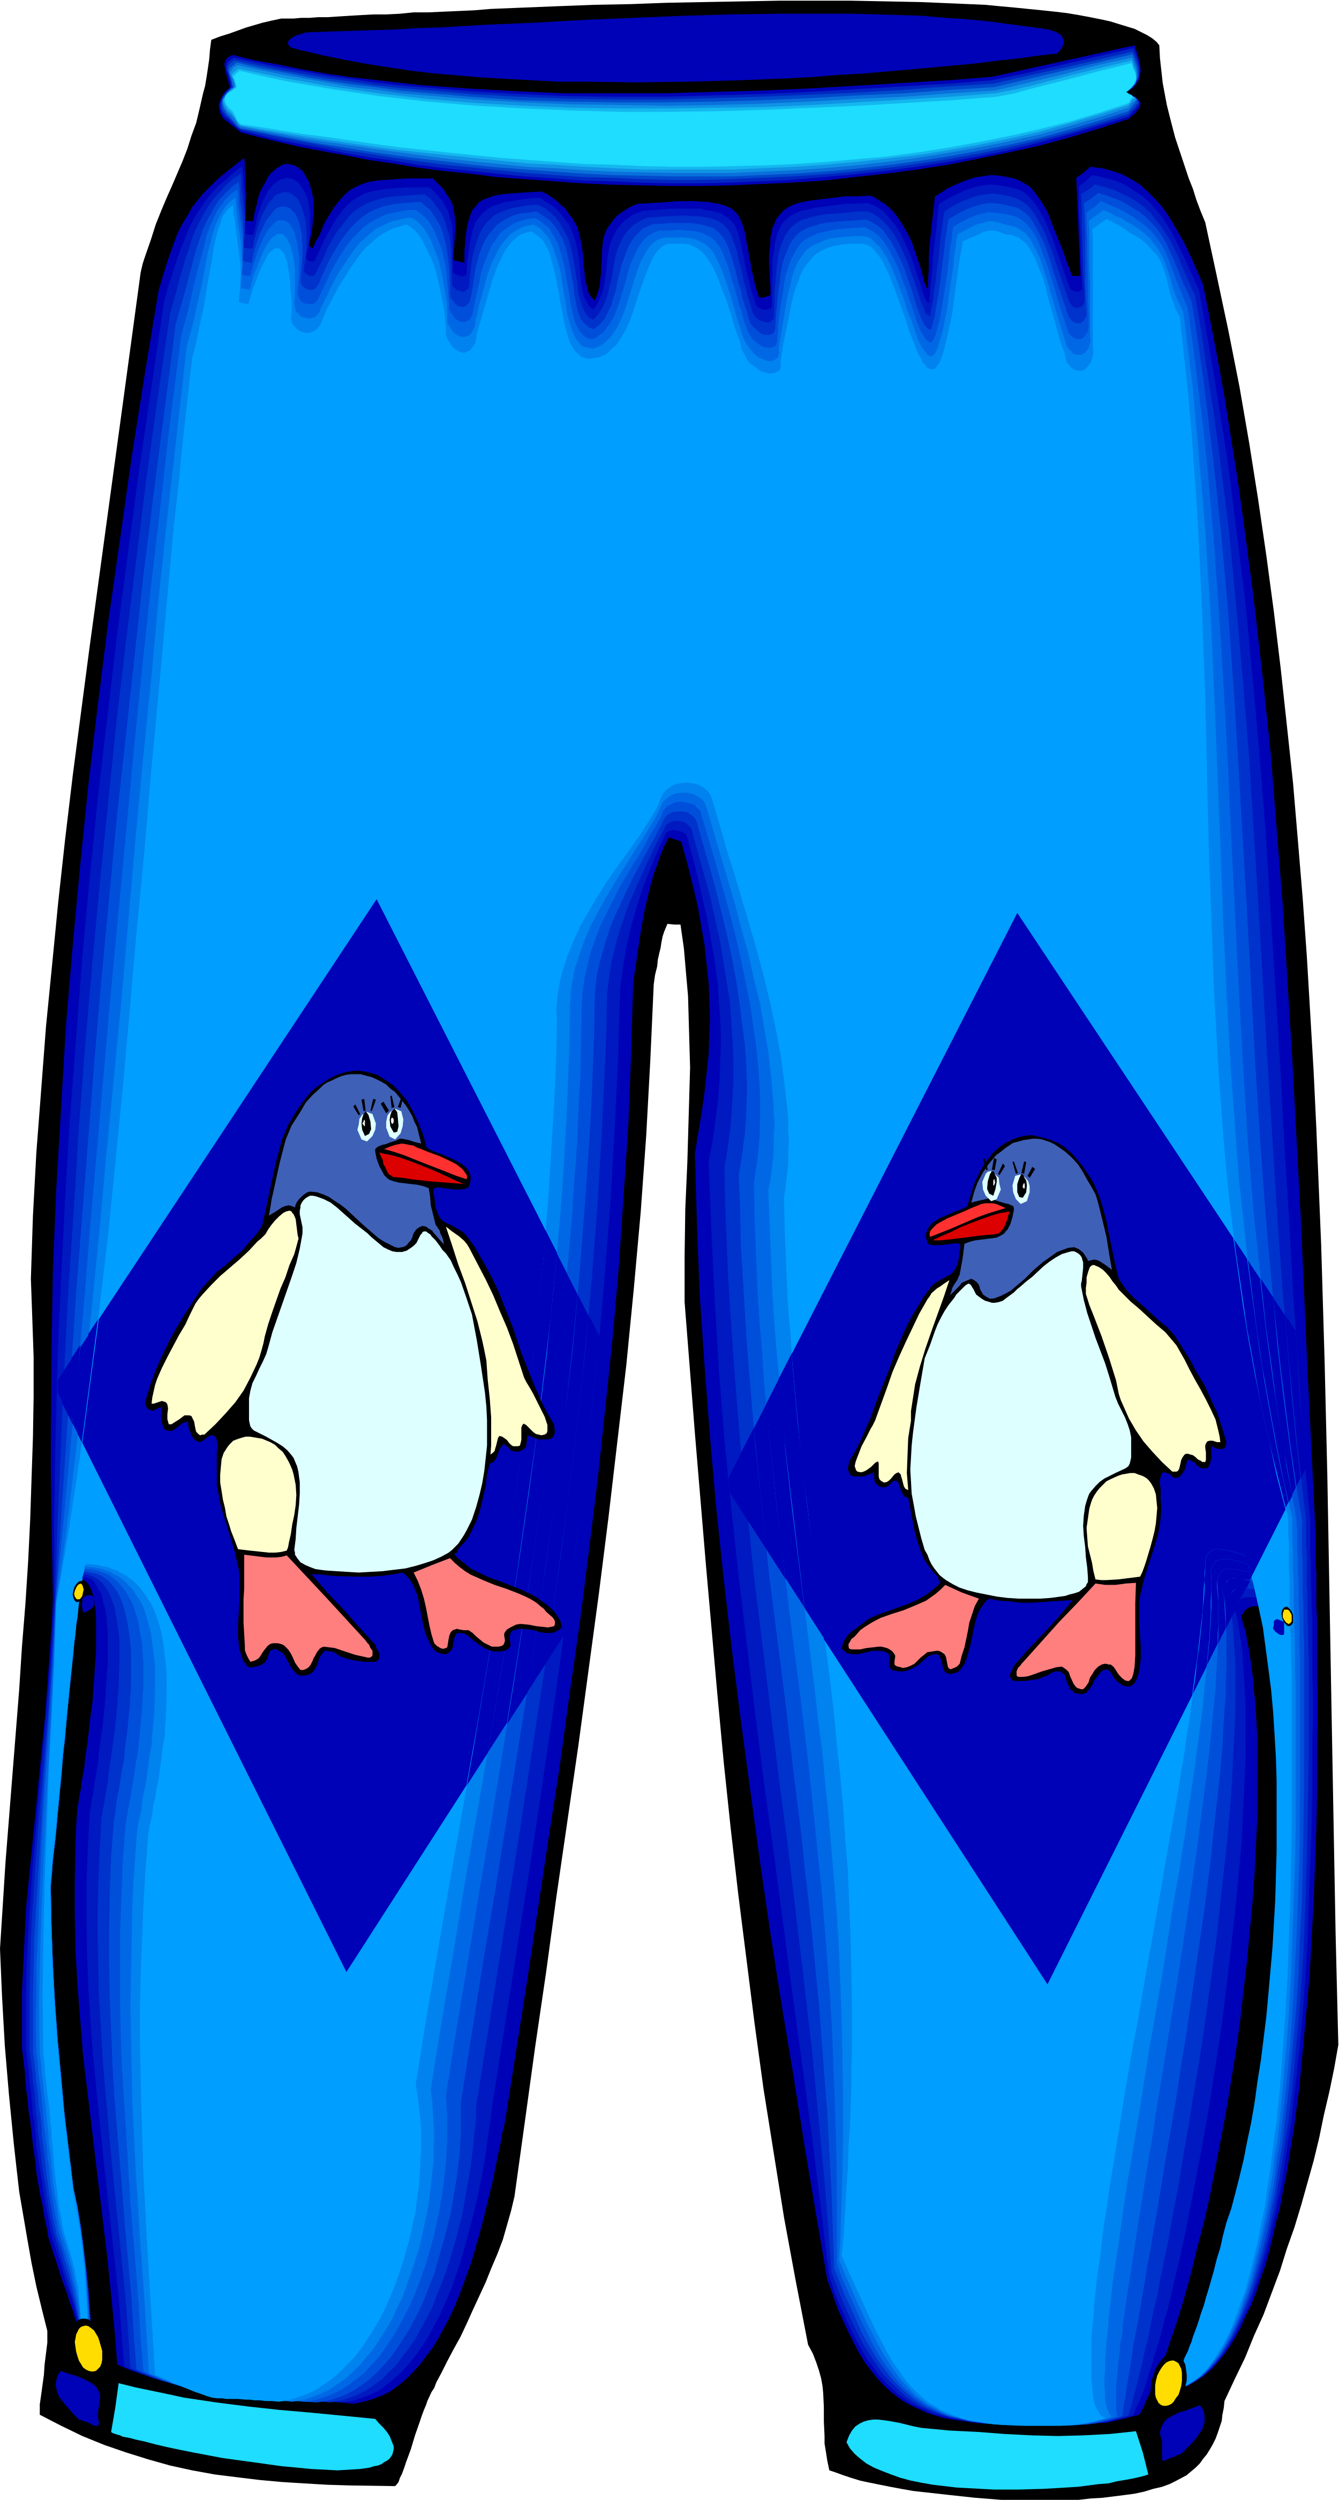 <svg xmlns="http://www.w3.org/2000/svg" fill-rule="evenodd" height="588.515" preserveAspectRatio="none" stroke-linecap="round" viewBox="0 0 1952 3642" width="315.406"><style>.brush1{fill:#000}.pen1{stroke:none}.brush2{fill:#0002b7}.brush9{fill:#1eddff}.brush15{fill:#fd0}.brush16{fill:#ff7f7f}.brush17{fill:#ffffce}.brush18{fill:#dff}.brush19{fill:#ff3030}.brush20{fill:#d00}.brush21{fill:#3f60b7}.brush22{fill:#efefef}</style><path class="pen1 brush1" d="m0 2839 3 70 4 71 6 71 7 71 4 36 4 35 6 35 6 35 6 34 7 34 8 33 8 32v17l-2 16-2 16-1 15-4 29-2 14v15l31 16 31 15 32 13 32 11 32 10 32 9 32 7 33 6 32 4 33 4 33 3 32 2 34 2 33 1 66 1 2-2 3-4 2-6 3-6 3-8 3-9 7-19 6-20 7-20 3-9 3-8 3-7 2-6 6-13 4-6 3-8 8-15 8-16 9-17 10-18 9-19 9-20 19-41 8-20 9-21 8-21 6-21 6-21 5-21 15-108 15-109 16-109 15-110 32-220 15-111 15-111 14-111 13-111 13-111 11-112 10-111 8-111 6-110 5-111 2-14 3-12 1-10 2-9 2-8 1-7 1-5 1-5 1-3 1-3 2-5 3-7 10 1h9l5 35 3 35 3 34 1 35 1 35 1 34-2 69-2 69-3 68-1 69v67l15 191 16 191 17 192 9 96 10 95 11 96 12 95 12 95 13 95 15 94 15 94 17 92 18 93 7 13 5 13 4 12 3 11 2 11 1 10 1 21v21l1 21v11l2 12 2 13 3 14 9 3 11 4 12 4 13 4 14 3 15 3 15 3 16 3 17 3 18 2 36 4 37 4 38 3 38 1h38l36-1 18-2 17-1 16-2 16-2 15-2 14-3 13-4 13-3 11-4 10-5 15-8 7-6 6-5 6-6 5-7 5-6 5-8 4-7 4-8 3-8 3-9 3-9 1-9 2-10 1-10 15-32 15-31 13-32 14-31 12-32 12-32 10-32 11-31 10-33 9-32 9-32 8-33 7-34 8-34 7-34 6-34-2-81-2-82-3-164-3-166-3-167-3-168-4-168-5-169-7-169-4-84-5-85-5-84-6-84-7-84-7-83-9-84-9-83-10-83-11-82-12-82-13-82-14-81-16-81-17-80-17-79-7-17-6-16-5-16-6-15-10-30-10-30-8-31-4-16-3-16-3-16-2-18-2-18-1-19-4-5-6-5-8-5-8-4-10-5-10-3-13-4-13-4-14-3-15-3-16-3-18-3-17-2-19-2-20-2-20-2-22-2-21-2-23-1-23-1-24-1-24-1-49-1-52-1h-106l-54 1-108 2-54 2-53 1-52 2-50 2-49 2-24 2-22 1-23 1-22 1h-21l-20 2-20 1h-19l-18 1-17 1-16 1-15 1h-14l-13 1h-12l-11 1h-18l-14 3-13 3-24 7-25 9-13 4-13 5-2 15-1 13-2 14-2 13-2 12-3 11-5 22-5 21-7 19-6 19-7 18-15 35-8 18-8 19-8 20-7 22-8 23-4 12-3 13-25 184-25 183-25 183-24 183-11 92-10 91-9 92-9 91-7 92-7 91-5 92-3 92 2 56 2 58v58l-1 59-2 59-2 61-3 61-4 62-5 62-4 62-10 126-10 126-8 126z"/><path class="pen1 brush2" d="m32 2984 2 16 2 16 1 14 1 14 2 12 1 12 1 11 2 10 1 10 1 9 2 17 2 14 2 14 1 12 2 12 4 23 3 13 2 13 3 15 2 8 1 9 6 19 6 18 5 16 5 15 5 13 4 13 4 11 3 10 3 9 3 7 2 7 2 6 1 6 1 4 1 4v4h13l-1-13v-14l-2-27-2-30-4-30-4-30-5-31-5-29-5-28-13-108-5-55-5-54-4-55-3-56-2-56-1-56 2-19 1-18 4-34 2-33 3-30 3-29 2-27 3-25 2-23 2-22 2-20 1-19 2-17 1-15 1-15 1-13 1-12 2-11v-9l1-9 1-7v-7l1-6v-5l1-5 1-3v-4l1-5 1-3v-2h5l4 2 4 4 3 5 3 6 2 8 2 9 1 9 1 11v50l-1 14-2 29-2 30-4 29-3 28-2 14-2 13-1 12-2 11-2 11-1 10-2 8-1 8-1 6-1 5-2 27-1 26-1 52v53l1 51 3 51 4 51 4 50 6 50 12 100 12 100 6 50 5 50 5 51 4 50 21 9 21 7 21 7 22 5 22 5 22 3 22 4 22 3 44 4 44 3 43 3 41 4 14-3 14-4 13-5 12-6 11-8 11-9 11-11 10-11 9-12 10-13 8-13 8-15 8-15 7-15 7-17 6-16 12-33 10-34 9-34 8-33 4-16 3-15 3-15 3-14 3-14 2-13 3-11 2-11 32-204 31-206 16-103 14-103 15-104 13-103 13-105 11-103 11-105 9-103 7-104 7-104 4-104 3-103 4-27 4-27 4-27 5-26 6-26 7-26 5-13 5-14 5-13 7-13 9 3 9 3 9 32 8 32 7 29 5 29 5 28 3 28 3 27 1 26 1 27-1 26-1 27-3 27-3 28-4 28-5 30-5 31 3 102 4 103 7 103 8 104 9 103 11 104 12 104 13 103 14 103 14 103 15 103 16 102 17 102 16 101 17 101 17 99 8 22 7 20 8 18 8 17 8 16 8 15 8 13 9 12 9 11 9 10 10 9 10 8 10 7 11 6 11 5 11 5 12 4 13 4 12 2 14 2 14 2 15 2h15l15 1h70l19-1h20l21-1h21l25-6 24-6 6-11 5-12 6-12 6-12 10-27 6-15 5-15 11-32 10-33 10-36 9-37 10-38 9-40 8-41 8-41 8-43 14-86 6-44 5-44 5-43 4-44 4-42 3-42 2-42 2-40v-114l-2-35-1-17-2-16-1-16-2-15-2-15-2-14-3-14-2-13-4-12-3-12 3-2 1-2 3-4 3-2 2-1 2-1 4-1h5l3-1 3-1 8 24 6 26 6 26 5 27 4 27 3 29 3 29 2 29 2 31v92l-1 32-1 31-5 63-6 62-7 61-5 30-5 30-5 29-5 28-5 28-6 27-6 26-6 25-6 23-7 23-6 22-7 20-5 19-4 18-5 16-4 16-4 14-4 14-4 13-3 11-4 11-3 10-3 9-3 8-3 8-2 7-3 7-2 6-5 10-3 9-4 8-2 6-2 6-2 6-1 6-1 6 12-3 11-5 10-6 10-7 11-9 9-10 9-11 9-13 8-13 8-15 7-16 8-16 7-18 6-19 7-19 6-21 5-21 5-22 6-22 4-23 5-24 4-24 4-25 4-25 7-52 5-54 5-54 5-55 3-55 3-54 2-55 2-54 1-52v-75l1-24v-47l-1-22v-82l-1-18v-50l-1-14v-45l-1-9v-7l-11-223-5-112-5-112-6-112-6-113-7-113-7-113-9-113-9-113-12-113-13-113-15-113-8-57-9-56-9-57-10-56-11-57-11-56-13-30-14-30-8-14-8-14-8-13-9-13-10-11-11-11-11-10-13-8-13-7-15-5-7-2-8-2-9-1-8-1-5 5-5 4-10 7 3 72 3 71h-12l-10-26-4-12-5-12-9-22-4-11-4-10-5-9-5-8-6-8-5-7-6-6-7-4-7-4-8-3-9-2-12-2-12-1-14 2-7 1-8 2-8 3-8 3-9 4-9 4-9 6-10 6-4 35-4 36-1 17v17l-1 15v15l-1-1-1-1-1-1-1-3-1-2-2-8-2-8-3-10-4-11-4-12-4-12-6-12-7-12-7-11-8-10-10-9-6-4-5-3-6-4-7-2-16 1h-18l-17 2-17 2-16 2-7 1-13 3-6 2-4 2-4 2-6 4-4 4-4 5-4 5-2 6-3 6-1 7-2 7v9l-1 8-1 10v10l1 11v11l1 12v13l-8 3-8 1-4-11-3-11-2-10-3-11-1-9-2-8-1-9-2-8-2-13-3-12-2-6-2-5-2-4-2-4-4-4-3-3-4-3-5-2-5-2-7-2-7-1-8-2h-9l-10-1h-23l-13 1-15 1-16 1-18 1-7 3-6 3-6 4-5 3-5 4-4 4-6 8-5 7-4 9-2 9-1 9-1 19-1 19-1 10-1 10-3 10-4 10-3-3-3-3-4-8-2-9-2-8-1-11-1-10-1-11-1-11-2-11-2-11-4-12-6-11-4-5-4-6-4-5-6-5-5-5-7-5-7-5-9-4-17 1-15 1-14 1-11 1-11 2-9 3-8 3-6 4-5 6-5 6-3 8-3 10-2 11-1 7-1 7v7l-1 8v18l-8-2-8-2v-9l1-9 1-16 1-15-1-14-1-6-1-7-2-7-4-7-4-6-5-8-7-7-8-8h-38l-16 1-14 1-13 1-12 2-10 3-9 4-9 5-8 7-7 8-8 10-7 11-4 7-4 7-3 8-4 9-5 8-4 10-3-2-3-3 3-12 2-12 1-10 1-11v-18l-1-8-2-8-2-8-2-6-3-5-3-5-3-5-4-3-4-3-4-2-4-1-4-1h-5l-4 1-5 3-4 2-4 4-5 4-4 6-3 6-4 7-4 8-3 9-2 10-3 11-2 12h-13l1-7v-5l1-10 1-17-1-9v-18l-1-8v-8l-1-10-14 11-14 11-12 10-10 10-10 10-8 10-8 10-6 11-7 11-6 11-5 12-5 14-5 14-5 15-5 17-5 17-20 121-19 120-17 120-17 119-15 119-14 118-12 118-11 118-10 118-7 119-7 118-5 119-2 118-1 120v60l1 60 1 60 1 61-2 42-3 41-6 83-8 81-8 81-8 80-4 41-2 41-2 40-2 41v83z"/><path class="pen1" style="fill:#0019c1" d="m38 2986 2 16 2 15 1 15 2 13 1 13 1 11 1 12 2 10 1 9 1 9 1 17 2 14 2 13 2 12 2 12 3 23 2 12 3 13 3 15 1 8 2 8 6 20 6 17 5 17 4 14 5 14 4 12 3 12 3 10 2 9 2 7 2 8 2 6 1 5v5l1 4v4h13l-1-13v-14l-2-27-2-30-3-30-4-30-4-31-5-29-6-28-13-108-5-55-5-54-4-55-3-56-2-56-1-56 2-19 1-18 4-34 3-33 2-30 3-29 3-27 2-25 2-24 2-22 2-20 2-19 1-17 2-16 1-14 1-13 1-13 1-10 1-10 1-9 1-8 1-7v-6l1-5v-5l1-4v-3l1-5 1-4 1-2 7 1 6 2 5 3 4 6 4 7 4 7 2 10 3 10 2 11 1 12 1 13v42l-2 30-2 30-3 30-4 29-2 14-1 13-2 12-2 12-2 11-1 10-2 8-1 8-1 6-1 5-3 53-2 53v52l1 51 2 51 3 50 4 50 5 50 10 99 11 99 11 100 4 50 4 51 20 8 20 8 20 6 20 5 20 4 20 4 19 3 20 3 39 4 39 2 40 3 41 2 14-2 13-4 13-5 13-6 11-8 11-9 11-10 10-11 10-12 9-13 9-13 8-15 8-15 7-15 7-16 7-17 11-33 10-35 9-34 8-34 6-32 3-16 2-15 2-14 2-14 2-12 1-12 32-203 32-204 30-203 14-103 14-102 12-102 12-103 11-102 9-103 8-103 6-103 5-103 3-104 4-30 5-30 7-30 8-28 9-28 11-28 11-27 13-27 3-1 3-1 4-1 4 1 5 1 3 1 4 2 3 3 9 33 8 32 7 31 7 30 5 29 5 29 4 29 2 29 2 28 1 28-1 28-1 29-2 29-4 30-4 30-6 31 2 51 2 51 5 101 6 102 8 100 10 101 11 100 12 100 12 100 13 101 14 101 27 203 14 102 14 103 13 104 13 104 7 22 8 20 8 18 8 17 8 16 8 14 8 14 9 12 8 11 9 10 10 10 9 8 10 7 10 7 11 5 11 5 11 5 12 3 13 3 12 3 14 2 14 1 14 1 15 1h16l17 1h17l18-1h38l20-1h21l25-5 12-3 12-3 4-10 4-9 5-11 4-11 4-13 4-13 4-13 4-14 5-15 4-15 4-17 5-16 8-35 9-37 8-38 8-40 8-41 8-42 8-44 7-44 7-45 7-45 11-90 5-45 5-45 4-43 4-44 2-42 2-41 2-39v-75l-1-17-1-17-1-16-1-16-1-15-2-15-2-13-2-14-3-12-3-12 3-3 2-2 3-4 3-2 3-1 3-1h14l4-1 7 24 6 26 6 26 5 27 4 28 4 29 3 29 2 30 2 31 1 31v63l-1 32-1 32-4 64-6 63-7 63-4 30-5 30-4 30-6 29-5 28-5 27-6 26-6 25-6 24-7 23-6 22-7 20-5 19-4 18-5 16-4 16-4 14-4 14-4 13-3 11-4 11-3 10-3 9-3 8-3 8-2 7-3 7-2 6-5 10-3 9-4 8-2 6-2 6-2 6-1 6-1 6 11-3 11-5 10-6 10-7 10-9 9-10 9-11 9-13 7-13 8-15 8-16 7-16 6-18 7-19 6-20 6-20 5-21 5-22 5-22 5-23 4-24 4-25 4-25 4-25 6-52 6-53 5-54 4-55 3-55 2-55 2-55 2-53 1-53v-75l1-24v-47l-1-22v-82l-1-18v-18l-1-16v-30l-1-13v-48l-10-111-7-111-8-112-6-111-7-112-6-112-14-224-7-112-9-113-10-112-11-113-14-112-7-57-8-56-9-56-9-56-10-57-10-56-13-29-13-28-7-14-6-12-8-13-8-12-9-11-9-10-11-9-12-8-12-8-15-6-15-4-9-2-9-2-9 9-10 7v37l2 39 1 38 1 18 1 18-2 2-2 1-2 1h-3l-4-1-5-3-9-26-9-25-8-24-5-11-4-10-5-10-5-9-5-8-6-7-5-6-7-5-7-4-8-2-9-2-11-2-11-1h-6l-6 1-7 1-7 2-7 2-8 3-8 4-9 4-9 5-10 6-2 18-2 19-5 40-1 19-2 18-1 8v8l-1 7v6l-2 1-1-1-1-1-1-2-2-3-1-3-3-8-2-9-4-11-4-12-4-12-5-13-6-13-6-13-8-12-8-10-9-10-6-4-5-3-6-3-6-2-33 1-16 2-15 2-14 2-13 3-5 1-6 2-4 2-4 2-6 4-4 4-5 5-3 6-3 6-2 7-2 7-1 8-1 9-2 9v20l-1 11v38l-1 2-3 1-3 1h-7l-3-2-3-1-3-3-3-11-4-11-2-11-3-9-2-10-2-8-1-9-2-7-3-14-3-12-4-11-2-4-3-4-3-3-4-4-4-2-4-3-5-2-6-2-6-1-8-1-7-2h-42l-13 1-14 1-15 1-7 3-6 2-6 4-4 3-5 4-4 4-6 8-5 9-4 9-2 9-2 11-2 20-3 21-2 10-4 9-4 10-6 8-3-2-3-3-4-7-4-8-2-9-2-10-1-12-1-11-1-12-2-12-3-13-4-12-5-12-4-5-4-6-4-5-5-5-5-5-7-5-7-4-7-5-15 1-14 2-13 2-11 2-9 3-9 3-7 5-6 5-5 6-5 7-3 9-3 10-2 12-2 13-2 15-1 17-1 1-3 1-2 1-3-1-6-2-5-3v-52l-1-15-2-8-2-7-2-8-4-7-4-7-6-7-6-7-8-6h-34l-14 1-14 1-11 2-11 2-10 3-9 5-9 6-8 7-7 8-8 11-7 12-4 7-4 7-4 8-4 9-4 9-4 9-2 1h-5l-2-1-2-1-1-2-1-3 3-12 2-11 1-10v-29l-1-8-1-7-2-8-2-6-3-5-3-5-3-4-3-4-4-2-3-2-4-1-4-1-4 1-4 1-5 2-4 3-4 3-4 5-4 5-3 7-4 7-3 8-3 9-3 10-2 11-3 11h-6l-7-1 1-7v-7l1-11v-10l-1-9v-10l-1-6v-6l-1-7v-8l-1-8-1-10-13 10-11 10-11 9-9 10-9 11-7 10-7 11-6 11-6 12-5 13-5 12-5 14-5 15-5 16-5 16-5 18-18 122-18 121-16 119-16 120-14 118-14 119-12 117-11 118-9 117-9 117-7 117-6 117-5 117-3 117-2 118v117l-3 42-2 42-7 82-14 162-7 80-5 81-2 41-1 41v84z"/><path class="pen1 brush2" d="m1889 1939-406-609-421 823 1 10v6l1 6 463 716 274-546v-3l-2-2 3-3 2-3 4-4 96-191-9-100-3-50-3-50zM84 2011l465-701 325 637-12 109-12 109-27 216-318 492-421-845v-17z"/><path class="pen1" style="fill:#0032cc" d="m43 2987 2 16 2 16 1 14 2 13 1 13 1 12 1 11 2 10v9l1 9 2 16 2 15 1 13 2 12 2 11 3 22 2 12 2 13 3 15 2 8 2 8 6 20 5 17 5 17 5 15 3 13 4 13 3 11 2 10 2 9 2 8 1 7 1 7 1 5 1 5v8h13l-1-13v-14l-2-27-2-30-3-30-3-30-4-31-5-29-6-28-13-108-5-55-5-54-4-55-3-56-2-56-1-56 2-19 1-18 4-34 3-33 2-31 3-28 3-27 2-26 2-23 2-22 2-21 2-19 2-17 1-16 1-15 2-13 1-12 1-12 1-10 1-9 1-7v-8l1-6 1-5v-5l1-4v-4l1-5 1-3 1-3h5l4 1 8 3 7 4 6 5 5 7 5 8 4 10 4 10 2 12 2 12 2 13 1 14v30l-1 30-2 31-3 32-4 29-2 15-2 13-2 13-1 12-2 11-2 10-1 9-2 8-1 6-1 5-3 53-2 53-1 51 1 51 1 50 3 51 3 49 4 49 9 99 10 98 10 99 4 51 3 50 21 9 19 7 18 6 19 5 17 4 18 3 17 3 16 2 34 4 35 2 18 1 19 1 20 1 20 2 14-2 13-4 13-5 12-6 12-8 12-9 10-10 11-11 9-12 10-13 9-13 8-15 8-15 8-15 6-16 7-17 6-16 6-18 10-34 9-35 6-34 6-34 2-16 2-16 1-15 2-14 1-14v-13l32-202 32-202 31-202 15-100 14-101 13-101 12-101 11-101 9-101 8-102 6-102 5-103 2-52 1-51 2-17 2-16 3-17 4-16 4-16 5-16 11-32 13-30 13-29 14-29 14-27 3-4 4-2 6-2h6l5 1 6 2 4 4 2 2 2 3 9 33 9 32 9 32 7 32 7 31 5 30 5 31 5 30 2 30 2 30 1 30v30l-2 31-2 30-4 31-5 30 1 51 2 51 2 50 3 51 7 99 8 98 10 98 10 97 12 97 12 97 12 98 13 98 12 100 12 101 12 103 5 52 5 52 5 53 5 54 4 54 4 55 8 21 8 21 8 18 8 17 8 16 8 15 9 14 8 12 8 12 9 10 9 9 9 9 9 8 10 7 10 6 11 5 10 4 12 4 12 4 12 2 13 3 13 2 14 1 14 1 16 1h87l20-1h21l25-5 24-7 2-8 3-8 2-10 3-10 3-11 3-12 3-12 3-14 3-14 4-14 3-16 3-16 4-17 4-17 3-18 4-18 8-39 7-40 8-41 7-43 8-45 7-45 8-46 7-46 13-94 6-46 5-46 5-46 5-45 4-44 3-42 2-41 2-40 1-19v-71l-1-16-1-15-1-15-1-14-2-14-2-13-2-12 2-3 2-2 4-4 3-2 4-2h4l5 1 7 1h8l7 24 7 26 6 26 5 27 4 28 3 29 4 30 2 30 2 32 1 31v96l-1 33-4 65-5 64-4 32-3 32-4 31-4 30-5 30-5 29-5 29-6 27-5 27-7 26-6 24-6 23-6 22-7 20-5 19-4 18-5 16-4 16-4 14-4 14-4 13-3 11-4 11-3 10-3 9-3 8-3 8-2 7-3 7-2 6-5 10-3 9-4 8-2 6-2 6-2 6-1 6-1 6 11-3 11-5 10-6 10-7 9-9 9-10 9-11 8-13 8-13 7-15 7-16 7-17 7-17 6-19 6-20 6-20 5-21 5-22 5-22 4-24 4-24 4-24 4-25 4-26 6-51 5-54 5-54 4-55 3-55 2-55 2-55 1-53 1-53 1-50v-140l-1-21v-20l-1-20v-35l-1-16v-43l-1-13v-35l-13-111-11-111-10-111-8-111-7-111-7-111-13-222-7-112-7-112-9-111-10-112-11-112-7-56-7-56-8-57-9-56-8-56-10-57-6-13-6-14-6-13-5-13-6-13-6-12-7-11-7-11-8-10-8-10-10-9-11-8-12-7-15-7-7-3-9-3-8-2-9-2-9 7-11 7 1 19v19l2 81 2 20v18l-2 4-3 3-3 1-3 1-3-1-4-2-2-3-2-3-9-26-9-26-8-24-5-12-4-11-5-10-5-9-5-9-5-7-6-7-7-5-7-4-8-3-9-2-10-2-10-1-10 1-6 1-6 1-7 2-7 3-8 3-8 4-9 5-9 6-2 9-1 9-3 20-2 22-1 11-2 11-2 21-2 10-1 9-1 9-2 8-1 7-1 6h-2l-1-1-2-1-2-2-1-3-1-4-4-8-3-10-4-12-4-12-5-14-5-14-6-13-6-13-7-12-8-11-10-10-5-4-5-3-5-3-6-2h-16l-15 2-15 1-14 1-12 2-12 3-10 3-8 4-5 4-5 4-4 6-4 6-3 7-3 7-2 8-2 8-1 9-1 10-1 10-1 11-1 11v12l-1 25v2l-2 2-2 2-4 2-5-1-5-1-5-3-4-4-4-6-3-12-4-11-2-10-3-10-2-9-2-9-2-8-2-7-3-14-4-12-4-10-5-9-3-3-3-4-4-2-4-3-5-2-5-2-5-1-7-1-7-1h-8l-8-1h-10l-10 1h-11l-13 1-13 1-6 2-6 3-5 3-5 3-4 4-4 4-6 8-5 10-4 10-3 10-2 11-4 23-3 11-2 10-4 11-4 9-6 9-7 8-7-4-3-4-2-3-4-8-3-9-3-11-1-12-2-12-2-13-2-13-3-13-3-13-6-12-7-12-4-6-4-5-5-5-6-5-6-4-8-4-14 1-12 2-11 2-10 3-9 4-8 4-6 6-6 6-5 7-4 8-4 10-3 10-3 12-2 13-2 15-1 16-2 4-3 2-3 2h-4l-3-2-4-1-4-4-2-3-1-37-1-19-2-17-3-8-2-8-3-8-4-8-5-7-5-7-6-7-8-6-16 1-14 1-13 1-12 1-11 3-10 3-10 4-8 5-9 6-8 8-7 9-8 10-8 13-8 14-3 8-4 9-5 9-4 9-2 3-2 2h-6l-3-2-3-2-2-3v-4l2-11 1-11 1-10v-19l-1-9v-8l-2-7-2-7-2-6-2-6-2-4-3-4-3-3-4-3-3-2-4-1h-7l-4 2-4 1-4 3-3 4-4 4-4 6-3 6-4 7-3 8-3 9-3 10-3 11-2 11h-6l-7-1v-9l1-7 1-6v-18l-1-10-1-11-1-13-1-7-1-8v-9l-1-10-12 8-10 9-9 10-9 10-7 10-7 11-6 12-6 12-5 12-4 14-5 14-4 14-5 16-4 16-5 17-5 18-18 122-17 122-15 120-15 119-14 119-12 117-12 117-11 117-10 116-9 116-7 115-8 116-6 115-5 115-5 115-4 115-2 42-3 41-5 82-7 81-7 81-6 81-5 81-1 41-1 41v84z"/><path class="pen1 brush2" d="m1873 1916-390-586-403 787 5 49 5 49 437 676 269-536-2-15-1-7-2-7 3-4 3-4 2-2 3-1 4-1 3-1 3 1h5l79-161-7-59-6-60-10-118zM93 1997l456-687 309 607-13 127-15 127-17 126-17 126-291 450-414-828 1-24 1-24z"/><path class="pen1" style="fill:#004fdb" d="m48 2988 2 17 2 15 1 14 2 14 1 12 1 12 2 10 1 11 1 9v9l1 8 1 8 2 14 1 13 3 23 3 22 2 12 2 13 3 15 2 8 1 8 7 19 5 18 5 16 4 15 3 14 3 12 2 11 2 10 2 9 1 8 2 8v6l1 5v5l1 4v3h13l-1-12v-14l-2-28-2-29-3-30-3-30-4-30-5-29-6-28-13-108-5-55-5-54-4-55-3-56-2-56-1-56 3-37 4-34 3-33 3-31 2-29 3-27 2-25 3-24 2-22 2-20 2-19 1-18 2-16 2-15 1-14 1-12 1-12 2-10 1-9v-8l1-7 1-7 1-5 1-5v-5l1-3 1-5 1-4v-3l6 1 5 1 5 1 5 1 8 4 8 6 7 8 6 8 5 10 4 11 3 12 3 13 2 13 2 15 1 15v46l-2 32-3 32-4 31-1 14-3 14-2 13-2 13-2 11-2 10-1 9-1 8-1 6-1 5-4 54-2 52-1 52v50l1 50 2 50 2 49 3 49 8 97 8 98 9 99 3 50 4 50 20 9 18 7 18 6 16 5 16 4 15 3 14 3 15 1 28 3 15 1 16 1 17 1 17 1 18 2 20 1 14-2 14-4 13-5 12-6 12-8 12-9 11-10 10-11 10-11 9-13 9-14 9-14 8-15 8-16 7-16 6-16 7-17 5-18 10-35 9-35 6-36 3-17 2-17 2-17 1-16 1-16v-44l16-101 16-101 17-100 16-99 32-199 15-99 14-99 13-99 12-100 12-100 9-100 8-101 7-101 3-51 2-51 2-52 1-51 1-19 2-18 4-18 5-18 5-17 6-18 7-17 8-17 15-32 17-32 8-15 8-14 7-14 4-7 3-7 2-3 2-3 2-2 4-2 3-2h4l8-1 8 1 3 1 4 3 3 2 3 3 2 3 1 4 19 66 9 33 8 32 8 33 7 33 6 32 5 32 4 32 4 31 2 32 1 32-1 31-2 32-4 31-5 31 2 51 1 51 3 49 3 49 3 49 4 49 8 95 10 94 10 94 12 94 12 94 11 95 12 96 5 49 6 50 5 49 5 51 5 51 4 52 4 53 4 53 3 55 3 55 2 57 2 57 8 21 8 20 9 19 8 18 7 16 8 14 8 14 8 13 9 12 8 11 8 9 9 9 9 8 9 7 10 7 10 6 10 4 11 5 11 4 12 2 12 3 13 2 13 2 14 1 14 1 16 1h89l20-1 25-5 24-7 1-6 1-7 1-8 2-9 1-10 2-11 2-11 2-13 2-13 2-15 3-15 3-15 3-17 3-17 3-18 3-18 3-19 4-19 3-20 4-21 7-42 7-43 8-46 8-46 7-47 8-48 14-97 14-96 6-47 5-46 5-46 5-44 4-43 2-41 3-38v-19l1-18v-50l-1-15v-15l-1-13-2-13-2-12 2-4 2-2 4-4 4-3 5-1h5l6 1 7 2 9 1 7 24 7 26 6 26 5 28 5 28 3 30 3 30 3 31 2 31 1 32 1 32v66l-2 33-3 66-5 66-3 32-3 32-4 32-4 31-5 30-5 30-5 29-5 28-6 26-6 26-6 25-6 23-6 22-7 20-5 19-4 18-5 16-4 16-4 14-4 14-4 13-3 11-4 11-3 10-3 9-3 8-3 8-2 7-3 7-2 6-5 10-3 9-4 8-2 6-2 6-2 6-1 6-1 6 11-3 10-5 10-6 10-7 9-9 9-10 8-11 8-13 8-13 7-15 7-16 7-17 6-18 6-18 6-20 6-20 5-21 5-22 4-23 5-23 3-24 4-24 4-25 3-26 6-52 5-53 5-55 4-54 2-55 3-56 1-54 1-54 1-52v-212l-1-20v-37l-1-18v-46l-1-13v-47l-9-56-8-55-7-56-7-55-6-55-6-56-10-111-8-110-7-110-12-221-13-222-7-110-8-111-10-112-6-56-6-55-7-57-7-56-8-56-9-56-6-14-6-12-5-13-10-24-5-11-5-11-6-10-7-10-8-9-9-9-10-8-12-7-13-8-8-3-8-3-9-3-9-3-5 4-5 4-11 7 1 19 1 20v85l1 21 1 18-1 3-2 3-1 2-2 2-4 2h-4l-4-1-4-3-3-4-2-4-9-27-9-26-8-26-4-12-4-11-5-11-5-10-5-9-5-8-6-7-7-5-6-4-8-2-9-2-9-2-9-1h-9l-5 1-6 1-6 2-7 2-7 3-8 4-9 5-9 5-2 9-1 10-2 10-1 11-6 48-3 22-2 11-2 10-1 9-2 8-2 7-2 6h-2l-2-1-2-2-2-2-2-3-2-4-2-4-2-5-4-11-4-12-4-14-5-14-5-15-6-14-7-14-7-13-8-11-3-5-5-4-5-4-5-3-5-3-6-2-15 1-15 1-12 1-13 1-11 2-10 3-9 3-8 4-5 4-5 5-4 5-4 6-3 8-3 7-3 8-2 9-2 10-1 10-3 21-2 23-2 25v3l-1 2-1 3-2 1-2 1-3 1h-6l-6-2-3-3-3-2-3-3-3-3-3-4-2-5-3-12-4-11-3-10-2-10-3-9-2-9-2-8-2-7-4-14-4-12-4-10-5-8-6-7-7-6-4-2-5-1-5-2-6-1-6-1-7-1h-33l-10 1h-11l-6 2-6 3-5 2-4 4-4 4-4 4-6 9-5 10-4 11-4 11-3 12-3 12-2 12-4 12-3 11-5 10-5 10-7 8-4 3-5 4-4-2-4-2-3-3-3-3-3-3-2-4-4-10-2-11-3-13-1-13-3-13-2-14-3-14-3-14-5-13-7-12-4-6-4-5-5-5-6-4-6-4-6-4-13 2-11 1-10 3-9 4-8 5-7 5-6 7-6 7-5 8-4 9-4 10-3 11-3 12-2 13-2 14-3 15-1 4-1 3-2 2-1 1-4 3h-4l-5-1-4-3-4-5-4-5v-19l-1-20-2-20-3-19-3-9-2-9-4-9-4-7-5-8-5-7-7-6-7-6-14 1-12 1-11 1-11 2-10 3-10 4-8 4-9 6-8 7-8 8-8 10-8 11-8 13-8 14-8 17-4 9-4 10-2 2-1 2-4 3h-8l-4-2-4-3-2-4-1-3v-3l1-11 1-11 1-10v-18l-1-8v-8l-2-7-1-6-2-6-2-5-2-5-3-3-3-3-3-3-3-1-3-1h-7l-3 1-4 2-3 3-3 4-4 5-4 5-3 6-3 7-4 8-3 9-3 9-3 11-2 12-7-1-7-2 1-9 1-7v-27l-1-12-1-12-2-14-1-7v-8l-1-9-1-10-10 7-9 9-8 8-7 10-6 11-6 11-6 12-4 13-5 14-4 14-4 15-4 15-4 16-5 18-5 17-5 18-16 123-16 122-15 120-13 119-13 119-13 117-11 116-11 116-10 115-9 114-9 114-9 114-15 226-15 224-4 84-6 82-6 81-3 41-2 40-5 81-5 81-1 42-1 41v83z"/><path class="pen1 brush2" d="m1856 1890-373-560-384 751 9 89 9 87 410 634 260-519-1-16-1-16-1-14-2-13 4-6 3-4 4-2 4-2h5l6 1 6 1 8 1 67-135-10-70-9-69-8-69-6-69zm-1752 89 445-669 293 576-7 73-8 72-8 73-9 72-20 145-21 145-264 407-407-814 3-39 3-41z"/><path class="pen1" style="fill:#0068e5" d="m53 2989 2 17 1 15 2 14 2 13 1 13 1 11 1 11 1 10 1 10 1 8 1 9 1 7 1 14 2 13 1 11 1 11 3 22 2 12 2 13 3 15 1 8 2 8 6 19 5 17 5 16 3 15 4 14 2 12 2 11 2 11 1 9 1 8v7l1 7v10l1 5v3h12v-26l-2-28-2-29-2-30-4-30-4-30-4-29-6-28-13-108-5-55-5-54-4-55-3-56-2-56-1-56 3-37 4-34 3-33 3-31 2-29 3-27 3-26 2-24 2-22 2-20 2-19 2-18 1-16 2-16 1-13 2-13 1-11 1-11 1-9 1-8 1-8 1-6 1-6 1-5v-4l1-4 1-6 1-4 1-2h6l7 1 6 1 5 2 11 4 9 7 8 7 7 9 6 10 6 11 4 13 4 13 2 14 3 15 1 15 1 16v33l-2 33-3 32-3 31-3 15-2 14-2 14-2 12-2 12-2 10-2 10-1 7-1 6-1 6-4 53-2 52-2 51v101l1 49 2 49 3 48 6 97 3 49 4 48 8 98 3 51 4 50 10 4 9 4 9 4 9 3 16 6 14 5 14 4 13 3 12 2 11 2 24 2 13 1h13l15 1 16 1 17 1h10l10 1 14-2 13-4 13-5 13-6 12-8 12-9 11-9 10-11 11-12 9-13 9-13 9-15 8-15 8-15 7-16 7-17 6-17 6-17 5-18 5-18 8-36 6-36 2-18 2-18 1-17 1-17v-33l-1-16-1-15 16-101 17-100 16-99 17-98 32-196 15-97 15-98 13-97 13-98 11-99 10-99 9-100 3-50 4-50 2-51 3-51 1-51 1-52 1-20 3-20 4-19 5-20 7-19 7-19 9-18 9-18 9-18 10-17 10-17 10-16 9-16 8-15 9-14 7-13 1-5 3-3 3-4 4-2 4-2 4-2 5-1h5l5 1 5 1 4 1 5 2 3 4 4 3 2 4 1 5 20 67 19 68 9 34 8 34 7 34 7 34 5 34 5 34 3 33 2 34v33l-1 32-3 32-3 16-2 15 1 51 2 50 2 49 3 49 4 47 3 48 5 46 4 46 10 92 11 91 11 90 12 91 11 92 5 47 5 48 5 48 5 48 4 49 4 51 4 51 3 52 2 54 2 54 2 56 1 57v118l8 22 9 20 8 18 8 18 8 16 8 16 7 14 8 13 8 12 8 11 8 10 8 9 9 8 9 8 9 6 9 6 10 5 10 5 11 4 11 3 11 3 12 3 13 1 14 2 14 1 15 1h87l20-1 25-5 24-6-1-4-1-6v-33l1-10 1-12 1-13 2-13 1-15 3-15 1-16 3-17 2-17 3-19 3-18 3-20 3-20 3-20 7-43 7-45 8-46 7-47 8-48 8-50 16-99 15-99 7-49 7-49 6-47 6-46 5-44 2-21 2-21 2-20 2-20 1-19 1-18 1-18 1-18v-60l-1-13-1-12 2-4 2-4 1-2 3-3 2-1 2-1 6-1 6 1 7 1 8 2 10 2 7 24 7 26 5 26 6 28 4 29 4 29 3 31 3 31 2 32 1 32 1 33v67l-1 34-3 67-4 67-3 33-3 32-4 33-4 31-4 31-5 30-5 29-5 28-6 27-6 27-6 24-6 23-6 23-7 20-5 19-4 18-5 16-4 16-4 14-4 14-4 13-3 11-4 11-3 10-3 9-3 8-3 8-2 7-3 7-2 6-5 10-3 9-4 8-2 6-2 6-2 6-1 6-1 6 11-3 10-5 10-6 9-7 9-9 8-10 9-11 8-13 7-13 7-15 7-16 6-17 7-18 6-18 5-20 5-20 5-21 5-22 5-23 4-23 4-24 3-24 4-25 3-26 6-52 5-53 4-55 3-54 3-56 2-55 2-54 1-54v-243l-1-21v-40l-1-18v-34l-1-15v-15l-1-13v-32l-1-9v-6l-10-56-10-55-9-56-7-55-8-55-6-55-6-55-6-55-9-110-7-110-6-109-11-219-5-110-6-110-7-111-8-111-5-55-5-56-6-56-7-56-7-56-8-56-6-13-5-13-5-12-4-11-8-21-4-10-5-9-6-9-7-9-8-8-10-8-11-8-7-4-7-4-7-4-8-3-9-4-9-4-10 9-11 7v19l1 21v22l1 45v22l1 20v19l-1 5-2 4-2 3-2 2-2 2-3 1h-5l-5-2-5-4-3-5-1-3-1-3-9-27-8-27-4-13-4-13-4-13-5-12-4-11-4-10-5-10-6-8-6-7-6-5-8-5-7-2-9-2-8-1-8-1-8-1-4 1-5 1-5 1-6 2-7 3-7 3-9 5-9 5-2 9-1 10-2 11-1 12-3 26-4 25-4 25-2 12-2 10-3 10-2 8-3 6-3 5h-2l-2-1-3-2-2-2-2-4-3-4-2-4-2-5-5-12-4-13-5-15-5-15-6-15-5-15-7-14-7-14-8-12-4-5-4-4-5-4-5-3-5-3-5-2-15 1-13 1-12 1-10 2-9 2-9 2-8 4-7 3-6 4-5 5-4 6-4 7-4 7-3 8-3 9-3 9-2 10-1 10-4 22-3 24-2 25v4l-1 3-1 3-2 2-3 1-3 1h-4l-4-1-4-1-3-2-4-3-4-3-4-4-3-5-3-5-2-6-4-11-3-12-4-10-2-10-3-9-2-8-3-8-2-8-4-14-5-12-4-10-5-8-6-7-6-5-8-4-9-3-6-1-5-1h-6l-7-1h-7l-8 1h-18l-5 2-5 2-5 3-4 3-4 4-3 4-6 9-5 11-5 11-4 13-3 12-8 27-4 12-5 12-6 10-7 10-3 4-5 3-5 4-5 2h-4l-5-2-3-2-4-4-3-3-2-4-3-5-2-5-3-12-3-13-2-14-3-15-5-30-4-14-4-14-6-12-4-6-3-6-5-4-5-4-5-4-6-3-11 1-10 3-9 3-8 5-7 5-7 6-5 8-6 8-4 9-4 10-4 10-4 12-2 12-3 13-3 14-3 14-1 5-1 4-2 3-2 3-2 1-3 2h-5l-5-1-6-4-4-6-4-7-1-19-2-22-2-21-5-21-3-10-4-9-3-9-5-9-5-8-6-7-6-5-7-5h-11l-11 2-10 2-10 2-9 4-8 4-9 5-8 6-8 8-8 8-8 10-8 12-8 13-8 15-8 17-9 19-1 3-2 2-2 3-2 1-3 1h-8l-6-2-2-2-2-2-1-3-1-2-1-4v-4l1-10 1-11v-28l-1-8-1-7-1-7-2-6-1-6-2-5-2-4-3-4-2-3-3-2-2-1-4-1h-5l-4 1-3 3-3 3-3 3-4 5-3 5-3 6-3 7-4 8-3 9-3 9-3 11-3 11h-6l-7-2 1-10 1-9v-29l-1-13-2-14-2-14-1-8-1-8v-9l-1-10-9 6-8 8-6 8-7 10-5 11-5 11-5 13-3 14-4 14-4 15-4 16-4 16-4 18-4 17-5 18-5 19-16 123-14 122-14 120-13 120-12 118-11 117-11 116-11 115-10 114-10 113-10 112-9 112-10 111-11 111-10 110-11 110-4 83-4 82-6 81-5 82-4 81-3 81-2 41v41l-1 41 1 42z"/><path class="pen1 brush2" d="m1837 1863-354-533-366 715 6 64 7 64 7 64 8 62 382 592 248-496v-14l1-13v-36l-1-11-1-10v-10l2-4 2-4 1-2 3-3 2-1 2-1 6-1 6 1 7 1 8 2 10 2v3l1 3 60-118v1l-8-41-6-39-7-40-6-40-11-79-9-78zM117 1963l432-653 278 546-7 82-9 82-10 82-12 82-11 81-13 82-26 163-234 363-399-799 5-56 6-55z"/><path class="pen1" style="fill:#0082ef" d="m58 2991 2 16 1 15 2 15 1 13 2 12 1 12 1 10 1 10 1 9 1 9v8l1 8 2 13 1 13 1 11 1 11 3 21 2 12 2 13 2 14 2 8 2 9 6 19 5 17 4 16 3 15 3 14 2 12 2 12 1 10v9l1 9v19l1 5v8h12v-12l-1-14-1-28-2-29-2-30-3-30-4-30-4-29-6-28-13-108-5-55-5-54-4-55-3-56-2-56-1-56 3-37 4-34 3-33 3-31 3-29 2-28 3-25 2-24 2-22 2-21 2-20 2-17 2-17 1-15 2-14 1-13 2-12 1-10 1-10 1-8 1-8 1-6 1-6v-5l1-5 1-4v-3l1-2 1-4 1-3 7 1 8 1 6 1 7 2 6 2 6 3 11 6 9 8 9 9 7 11 7 11 5 13 4 14 4 15 2 15 2 15 2 16v34l-1 34-3 33-1 16-3 16-2 15-2 15-2 14-3 12-2 12-1 11-2 9-2 9-1 6-1 5-4 53-3 52-1 51-1 51-1 49 1 49 2 97 5 96 6 96 7 98 3 49 3 51 10 4 9 4 9 3 8 4 8 2 7 3 13 5 11 3 11 3 9 2 9 2 19 1 11 1h11l13 1 14 1h9l8 1h10l10 1 14-2 13-4 13-5 13-6 12-8 12-8 11-10 11-11 10-12 10-12 9-14 9-14 9-15 7-16 8-16 6-17 6-17 6-18 6-18 4-18 4-18 4-18 3-19 2-19 2-18 2-18v-18l1-18-1-18-1-17-1-16-2-17 16-100 17-99 16-98 17-97 17-97 16-96 16-96 15-96 14-97 13-96 12-97 10-98 9-98 4-50 3-50 3-51 2-51 2-51 1-51v-11l1-11v-10l2-11 4-21 7-21 7-20 9-21 10-19 11-20 11-19 11-18 6-9 5-8 11-18 11-16 9-15 9-15 7-14 2-5 3-5 4-4 4-3 5-3 5-2 6-1h11l6 1 5 2 5 3 5 3 4 5 2 5 2 6 10 34 10 34 21 71 9 35 10 36 8 36 9 36 6 35 6 36 4 35 3 34 2 35-1 17v16l-1 17-4 32-3 16 2 50 2 50 2 49 3 47 4 47 4 45 4 46 4 45 10 88 11 87 11 87 11 88 5 45 6 45 4 45 5 47 4 47 4 48 4 49 3 50 2 51 2 52 1 55 1 55v57l-1 59-1 30-1 30-1 32-2 31 9 22 9 20 8 19 8 17 8 17 8 15 7 14 8 14 8 12 7 11 8 11 8 9 8 9 8 8 9 7 8 6 10 5 9 5 10 5 11 3 11 3 11 3 12 2 13 2 14 1 14 1 15 1h70l19-1 26-5 24-7-3-3-2-4-2-5-2-6-1-8v-9l-1-10v-11l1-11v-13l1-14 1-15 2-16 1-16 2-17 2-18 2-19 3-20 3-20 3-20 3-21 3-22 7-46 8-47 8-48 8-50 8-50 18-103 16-102 9-51 8-50 7-49 7-47 6-46 6-43 2-21 2-21 2-19 2-19 2-19 1-17 1-17 1-16v-43l-1-12 2-4 2-4 2-2 2-3 3-1 2-1 7-1 7 1 8 1 9 3 10 3 7 24 7 25 6 27 5 28 5 30 4 29 3 31 3 32 2 32 1 33 2 33v68l-1 34-2 69-5 68-2 33-4 33-3 33-4 32-4 31-5 31-5 29-5 29-5 28-6 26-6 25-6 23-6 23-7 20-5 19-4 18-5 16-4 16-4 14-4 14-4 13-3 11-4 11-3 10-3 9-3 8-3 8-2 7-3 7-2 6-5 10-3 9-4 8-2 6-2 6-2 6-1 6-1 6 11-3 9-5 10-6 9-7 9-9 8-10 8-11 8-13 7-13 7-15 7-16 6-17 6-18 6-18 5-20 5-20 5-21 5-23 4-22 4-23 4-24 3-25 4-25 3-25 5-52 5-54 4-54 3-55 2-55 2-55 2-55 1-54v-199l-1-23v-42l-1-20v-20l-1-18v-34l-1-15v-28l-1-12v-36l-13-55-11-56-10-55-10-55-8-55-7-55-7-54-6-55-6-55-4-54-8-109-6-109-5-108-4-109-9-219-5-110-7-110-4-55-5-55-5-56-5-56-7-56-7-56-6-13-5-11-4-11-3-11-3-10-3-9-3-9-4-8-5-9-6-8-7-9-9-8-11-8-6-4-8-4-7-5-8-3-9-5-10-4-10 8-11 8 1 9v54l1 24v78l1 10-2 5-1 5-3 4-2 3-3 1-3 2h-6l-3-1-3-1-2-3-3-2-2-3-2-3-1-3-1-4-9-28-8-28-8-27-4-14-4-12-4-12-5-11-5-9-5-9-6-7-7-5-7-4-4-1-4-1-4-1-4-1-7-2-6-2-6-1-8 1-5 2-6 1-6 2-7 4-8 4-10 5-2 9-1 10-2 12-1 13-4 27-4 28-2 14-3 13-2 12-3 11-3 10-3 9-3 6-2 2-2 2h-2l-3-1-3-2-2-3-3-4-3-4-2-5-3-5-4-13-5-14-6-15-5-16-12-32-6-15-7-14-4-6-3-5-4-6-5-4-4-4-4-4-5-2-5-1h-15l-6 1h-6l-10 1-9 1-8 2-7 3-7 3-7 3-6 4-5 5-4 6-5 7-4 8-3 8-3 10-2 10-3 10-2 11-4 23-4 24-4 25 1 5-1 3-1 4-3 2-3 2-4 1h-4l-4-1-5-2-5-2-5-4-4-4-4-5-4-6-4-6-3-8-3-11-4-11-3-11-3-10-5-18-5-15-5-14-5-12-5-10-4-8-6-7-6-5-7-4-7-3-9-2-10-1h-25l-5 1-5 2-4 2-4 3-4 4-3 4-3 5-3 5-6 11-4 12-5 14-4 14-9 28-5 13-6 12-7 11-4 5-4 4-4 4-5 3-6 3-6 2-5-1-4-1-5-1-4-3-3-4-3-4-3-5-2-5-2-6-2-6-4-14-2-15-3-15-5-32-4-15-5-15-2-6-3-6-3-7-4-5-4-4-4-5-5-3-6-3-9 2-9 3-7 4-8 5-6 7-6 7-6 9-4 9-5 10-4 10-4 12-3 12-7 25-6 26-1 7-2 5-2 3-2 4-3 2-3 1-3 1h-3l-3-1-3-1-3-2-3-2-3-3-2-4-5-8v-21l-1-11-2-11-4-23-5-23-4-11-4-10-4-10-5-9-5-8-6-7-6-5-7-4-8 1-9 2-9 2-8 3-8 4-9 4-8 7-7 6-9 8-8 10-7 10-8 12-9 14-8 15-8 17-9 18-1 4-2 3-3 3-2 2-4 1-3 1h-4l-3-1-3-1-4-1-2-3-3-2-2-3-1-4-1-4v-5l1-10v-37l-1-8-1-7-1-7-2-6-1-5-2-5-2-4-2-3-2-3-2-2-2-2h-8l-3 2-3 2-3 3-3 4-3 4-3 6-3 6-3 7-3 8-3 8-4 9-3 11-3 11-6-1-7-1 1-11v-10l1-9v-8l-1-15-1-15-2-13-2-15-1-8-1-9-1-9-1-10-7 5-6 6-6 9-5 9-5 11-4 12-3 13-4 14-3 16-3 16-3 16-8 35-4 18-5 19-5 18-7 63-7 62-14 122-13 121-11 119-12 118-11 117-10 115-10 114-11 113-11 112-10 111-11 110-12 110-12 108-13 108-15 107-3 83-4 82-5 81-4 81-4 81-3 82-2 82v42l1 42z"/><path class="pen1 brush2" d="m1818 1834-335-504-348 679 4 43 4 42 10 84 10 83 10 82 354 548 232-463 2-21 2-20 1-20 1-18v-17l1-16v-15l-1-14 2-4 2-4 2-2 2-3 3-1 2-1 7-1 7 1 8 1 9 3 10 3 3 9 2 9 54-108-10-45-9-45-8-44-8-44-7-45-6-44-12-88zM129 1943l420-633 263 515-9 93-11 91-11 91-13 91-13 91-14 91-30 181-206 319-392-784 8-73 8-73z"/><path class="pen1" style="fill:#009eff" d="m63 2992 2 16 1 15 2 15 1 13 2 12 1 11 1 11 1 10 1 9v9l1 8 1 7 1 14 1 12 1 11 1 10 3 22 1 11 2 13 3 14 1 8 2 9 6 19 5 17 4 16 3 15 3 14 1 12 1 12 1 10 1 10v8l-1 8v12l-1 5v4l1 3h12v-12l-1-14-1-28-2-29-2-29-3-30-4-30-5-29-5-28-13-108-5-55-5-54-4-55-3-56-2-56-1-56 3-37 4-34 3-33 3-31 3-29 2-28 3-26 2-24 3-22 2-21 2-20 2-18 1-16 2-16 2-14 1-13 2-11 1-11 1-10 1-8 2-8 1-7 1-6v-6l1-4 1-4 1-3v-3l1-4 1-2h9l8 1 8 2 7 1 7 3 7 2 6 4 6 3 11 8 10 10 8 11 8 12 6 13 5 14 4 15 3 16 2 16 2 17 1 17v17l-1 35-2 34-3 16-2 17-2 15-2 15-3 14-2 13-3 12-1 11-2 9-2 8-1 7-1 5-4 53-3 52-2 51-2 50-1 49v49l1 48 1 48 3 95 5 96 3 48 3 49 3 50 3 50 10 4 9 4 8 4 8 3 7 3 12 5 5 2 9 3 8 3 7 2 7 1h7l7 1h17l11 1h6l7 1h8l8 1h9l10 1 14-2 13-4 14-5 13-6 12-8 12-8 11-10 11-11 11-11 10-13 9-14 9-14 9-15 8-16 7-16 7-17 6-17 6-18 5-18 5-18 4-19 4-18 2-19 3-19 1-19 1-19 1-18v-19l-1-18-2-18-2-18-3-17 16-100 17-99 17-98 17-96 17-95 16-95 16-95 15-94 15-95 13-95 12-95 10-97 5-49 4-48 4-50 3-49 3-50 3-51 2-51 1-52-1-11 1-12 1-11 2-12 2-11 3-11 7-22 9-22 10-22 12-21 12-20 13-21 13-19 13-18 13-18 12-17 10-16 10-16 4-7 3-7 2-6 3-6 4-5 5-4 6-4 6-2 7-1 7-1 6 1 7 1 6 2 6 4 5 4 4 5 3 7 2 7 10 34 10 35 11 35 11 37 11 37 11 38 10 38 9 37 8 38 7 37 5 37 4 36 2 18v18l1 17-1 17v17l-2 16-2 17-2 15 1 51 2 49 2 48 4 47 3 46 4 44 4 44 5 44 10 85 11 84 11 84 11 85 5 43 4 44 5 44 4 45 3 47 4 47 2 48 2 50 1 51 1 53v55l-1 28v28l-1 29-1 29-2 30-1 31-2 31-2 32-2 32-3 33 9 21 9 20 9 19 8 18 8 17 7 15 8 15 7 14 7 12 8 12 7 10 7 10 8 9 8 8 8 7 8 7 9 5 9 6 9 4 10 4 11 4 11 3 11 2 13 2 13 2 13 1h15l16 1h52l19-1 13-2 12-2 24-6-4-1-4-3-3-4-3-5-3-7-2-8-1-9-1-10-1-11v-55l1-16 2-17 1-18 2-19 2-20 3-20 3-21 2-21 3-22 4-23 3-23 8-48 8-50 8-50 9-52 10-53 9-53 19-106 9-53 9-51 9-50 8-49 4-24 3-23 4-23 3-22 3-22 3-21 2-20 3-20 2-19 2-18 1-17 2-16 1-16v-14l1-14v-12l1-5 2-4 2-3 3-2 3-2 3-1h7l8 1 9 2 10 3 10 3 8 25 6 25 6 27 6 28 4 30 4 30 4 31 3 33 2 32 2 34 1 33v104l-2 70-4 69-6 68-3 33-4 32-4 32-5 31-4 30-5 29-6 28-5 26-6 25-6 24-6 23-7 20-5 19-4 18-5 16-4 16-4 14-4 14-4 13-3 11-4 11-3 10-3 9-3 8-3 8-2 7-3 7-2 6-5 10-3 9-4 8-2 6-2 6-2 6-1 6-1 6 10-3 10-5 9-6 9-7 9-9 8-10 7-11 8-13 7-13 7-15 6-16 6-17 7-18 5-19 5-19 5-21 5-21 4-22 5-23 3-23 4-24 3-24 3-25 4-26 5-52 4-53 4-55 3-55 2-55 2-55 1-55 1-54v-222l-1-21v-21l-1-20v-20l-1-18v-34l-1-15v-40l-1-11v-25l-14-55-14-56-12-54-10-55-10-55-8-55-8-54-7-54-6-55-5-54-4-54-4-54-6-108-4-108-4-108-5-217-4-109-5-110-3-55-4-55-4-56-5-56-6-55-6-57-6-11-4-12-4-10-2-9-4-17-3-9-3-8-3-7-5-8-7-7-8-9-5-4-5-4-7-4-7-4-7-5-8-5-9-5-10-5-10 7-11 8 1 10v162l1 9-2 7-2 6-3 4-3 4-3 2-3 2h-7l-4-1-3-2-3-2-3-4-3-3-1-4-1-4-1-5-5-13-4-14-8-29-8-28-3-14-4-13-5-12-4-11-5-10-5-9-6-8-7-5-3-3-4-1-4-2-4-1h-4l-4-1-6-2-2-1-3-1-5-1h-7l-4 1-5 1-5 3-7 3-8 3-10 5-1 9-2 11-2 12-2 14-2 14-2 15-4 30-3 14-3 14-3 13-3 12-3 10-2 5-2 4-2 3-2 3-2 2-3 1h-3l-3-1-3-2-3-4-3-3-2-5-3-5-3-6-5-13-6-15-5-16-6-17-12-33-6-16-7-14-3-7-4-6-4-5-4-5-4-4-4-3-5-2-4-1h-21l-5 1h-5l-4 1-7 1-6 2-6 2-6 3-7 4-5 4-5 6-5 6-5 7-4 8-3 9-4 10-3 10-3 12-2 11-5 24-5 24-4 25v10l-1 4-3 2-4 2-4 1h-5l-5-1-6-2-5-3-5-4-6-4-5-6-4-8-4-7-2-10-4-11-4-11-3-11-3-10-3-9-3-9-3-8-3-7-5-14-5-12-5-10-5-8-5-7-6-6-5-4-6-3-7-3-8-1h-22l-5 2-4 2-3 3-4 4-3 4-3 5-3 6-5 12-5 13-5 14-5 15-5 15-5 15-6 14-7 12-4 6-4 6-5 4-5 5-5 4-6 3-6 2-7 1-5 1-5-1-6-2-3-2-4-4-4-4-3-5-3-5-2-6-2-7-4-14-3-16-3-16-6-34-4-16-4-15-2-7-3-7-3-5-3-6-4-4-5-4-4-3-5-3-8 2-8 3-6 5-7 6-5 7-6 9-4 9-5 10-4 11-4 11-7 25-15 51-1 7-1 6-3 5-3 4-2 3-4 1-3 2h-4l-3-1-4-2-3-2-4-3-3-4-2-4-3-4-2-6v-10l-1-11-1-11-2-12-5-25-6-25-4-12-5-11-5-10-5-10-5-8-6-7-6-5-7-4-6 2-7 2-7 2-8 4-7 4-7 5-8 7-8 7-8 9-7 10-8 11-8 13-9 14-8 15-9 17-8 19-2 5-3 4-3 3-3 2-4 2-4 1h-4l-4-1-4-1-3-2-4-3-2-3-3-3-1-5-1-4 1-6v-19l-1-10-1-8v-8l-1-8-1-7-1-6-1-6-1-5-2-5-1-4-2-3-2-2-2-2-2-2h-7l-2 2-3 2-3 3-3 4-2 5-3 5-3 6-3 7-3 8-3 8-4 10-3 10-3 11-7-1-7-2 1-11 1-11v-10l1-9-1-17-2-15-2-16-2-15-2-17-2-9v-11l-3 2-3 2-3 3-2 3-5 7-3 10-4 11-3 12-3 14-2 15-3 16-3 17-3 17-3 19-4 18-4 19-4 19-5 18-7 63-7 62-6 62-7 61-11 121-11 120-11 117-5 59-5 58-11 114-10 114-10 112-11 110-11 110-13 108-14 107-14 106-16 106-18 104-3 83-4 83-4 81-3 82-3 80-2 82-1 82 1 84z"/><path class="pen1 brush2" d="m1798 1804-315-474-329 643 5 55 5 53 5 52 7 52 12 101 13 102 326 503 211-421 4-31 4-28 3-27 3-26 2-24 1-22 1-10v-10l1-9v-9l1-5 2-4 2-3 3-2 3-2 3-1h7l8 1 9 2 10 3 10 3 2 8 3 8 4 16 50-99-13-50-11-50-11-49-10-50-9-49-8-49-7-49-7-49zM144 1922l405-612 247 484-5 52-5 51-5 51-6 51-13 101-14 100-16 100-17 100-17 100-18 101-175 272-385-771 12-90 12-90z"/><path class="pen1 brush9" d="m162 3543 1 1 2 1 3 1 3 1 4 1 4 2 11 2 7 2 14 3 15 4 17 4 19 4 20 4 21 4 21 4 44 6 43 6 22 2 20 2 20 1 19 1 17-1 16-1 7-1 7-1 6-2 6-1 5-2 4-3 4-2 4-3 2-3 2-3 1-4 1-4v-4l-2-5-2-5-2-5-4-6-5-6-6-6-6-7-93-9-46-4-46-5-47-6-47-7-23-5-24-5-24-5-24-6-5 36-6 35z"/><path class="pen1 brush2" d="m325 172 6 5 14 11 6 5 27 7 29 7 30 7 32 6 33 6 35 7 35 5 36 6 38 5 39 4 39 5 41 3 41 3 42 3 42 2 44 1 43 1h44l45-1 45-2 44-2 46-3 45-5 45-5 46-6 45-7 45-9 44-9 45-10 44-12 43-13 43-14 4-4 4-3 3-4 2-2 2-3 1-2v-2l1-2-1-2-1-2-2-2-2-2-3-2-3-2-4-2-5-3 5-3 5-3 3-4 3-4 2-3 1-4 1-5 1-4-1-10-2-9-3-10-3-9-104 23-104 23-65 5-67 4-67 4-69 4-70 3-70 2-71 2H825l-71-3-71-4-70-5-35-4-35-4-35-4-34-5-34-6-34-7-34-6-33-8-4 2-3 2-2 2-2 3-1 5 1 5 1 6 2 7 2 7 2 8-4 4-4 4-3 5-3 6-2 6v6l1 3 1 4 2 3 2 4z"/><path class="pen1" style="fill:#0026c1" d="m328 170 5 4 6 6 6 6 6 4 27 7 29 7 31 6 32 6 33 7 34 6 36 5 36 6 38 5 39 4 39 4 40 4 42 3 41 3 43 1 43 2 44 1h44l44-1 44-2 45-2 45-4 45-4 46-5 45-6 45-7 45-8 44-9 44-11 44-12 44-13 43-13 4-4 3-4 3-2 2-3 2-2 1-2 1-2v-2l-1-1-1-2-1-2-2-1-3-2-3-2-4-2-5-3 5-3 4-3 4-3 2-4 2-3 2-4 1-4V97l-2-9-3-9-4-9-51 12-51 12-52 12-52 11-65 5-66 4-68 4-69 4-69 3-70 2-71 2h-70l-71-1-71-3-71-4-70-6-35-3-35-4-34-5-35-5-34-6-34-6-34-7-33-7-3 2-3 2-2 2-2 2-1 5v4l2 5 2 6 2 7 1 8-4 4-3 3-4 5-3 5-2 6v6l1 3 1 3 2 4 3 4z"/><path class="pen1" style="fill:#0049cc" d="m329 167 5 5 6 6 5 6 3 2 3 2 28 6 29 6 30 6 32 6 34 7 34 5 36 6 37 5 37 5 39 4 39 4 41 4 41 3 42 3 42 1 43 2 43 1h44l44-1 45-2 45-2 45-3 45-4 45-5 45-6 45-7 45-8 44-9 45-11 43-11 44-13 43-14 3-4 3-3 3-2 2-3 1-2 2-1v-3l-1-3-1-1-2-2-3-1-3-2-3-2-5-3 5-3 4-3 3-3 3-4 1-3 2-4 1-7v-7l-2-8-3-8-4-9-50 12-51 12-50 11-52 12-66 4-66 5-68 4-69 3-69 3-70 2-71 2h-70l-71-1-71-3-71-4-70-6-35-3-35-4-34-5-35-5-34-6-34-6-33-7-34-7-3 2-3 2-2 2-1 2-1 3v4l2 5 1 5 2 6 2 8-2 1-2 2-4 4-4 4-3 5-1 5v9l1 3 2 3 3 4z"/><path class="pen1" style="fill:#0a70db" d="m330 165 5 5 10 12 3 3 3 2 28 5 29 6 31 6 32 6 33 5 35 6 35 5 37 5 37 4 39 5 40 4 40 3 41 3 42 3 43 2 42 1 44 1h88l44-2 45-2 45-3 45-4 45-5 45-6 45-7 45-8 44-9 45-10 43-12 44-13 43-14 2-3 3-3 2-3 2-2 2-3 1-2v-2l-3-2-2-1-3-2-4-2-4-3 5-3 3-3 3-3 3-3 2-6 2-6-1-7-1-8-3-7-3-9-50 12-51 12-50 12-51 12-65 4-67 5-67 3-69 4-70 3-69 2-71 1h-71l-70-1-71-2-71-5-70-6-35-3-34-5-35-4-34-5-34-6-34-7-34-6-33-8-3 3-3 2-2 2-2 1-1 4v3l1 3 1 3 1 2 1 5 2 8-4 3-4 4-3 4-3 4-2 5v5l1 3 1 3 2 3 2 4z"/><path class="pen1" style="fill:#0f93e5" d="m331 162 3 3 3 2 5 6 4 6 2 3 3 2 28 6 29 5 31 6 32 5 34 5 34 5 36 5 37 5 38 5 38 4 40 4 40 4 41 2 42 3 42 2 43 1 44 1h87l45-2 45-2 45-3 44-4 45-5 46-6 44-7 45-8 44-9 45-10 43-12 44-13 43-14 2-3 2-3 2-2 2-1 2-2 1-2-1-1v-1h-2l-2-1-2-2-4-2-4-3 4-3 4-3 5-6 2-5 1-6v-6l-1-6-2-4-1-3-3-8-50 11-49 13-50 12-25 6-26 6-65 4-67 5-67 3-69 4-69 3-70 2-71 1-70-1-71-1-71-3-70-4-70-6-36-3-34-5-35-4-34-6-34-6-34-6-34-7-33-7-3 2-3 2-1 2-1 1-2 3v3l1 2 1 2 1 2 2 5 1 4v4l-4 3-4 3-4 4-2 4-3 4v5l1 3 1 3 2 3 2 3z"/><path class="pen1" style="fill:#14b7ef" d="m332 160 3 2 3 3 4 6 4 7 2 3 3 2 28 5 30 5 31 5 32 5 34 5 34 5 36 5 37 4 38 4 39 4 39 4 40 4 41 2 42 3 42 2 43 2h131l45-2 44-2 45-3 45-4 45-5 45-5 45-7 44-8 45-9 44-10 43-12 44-13 43-14 2-3 2-2 1-2 1-2 3-1 1-1h-1l-2-1-2-1-2-1-3-2-4-3 4-3 4-3 2-2 2-3 3-5 1-4-1-6-1-5-3-7-2-8-50 12-48 12-49 13-26 6-26 5-65 5-66 4-68 4-69 4-69 3-70 1-70 1h-70l-71-1-71-3-70-4-70-6-35-4-35-4-34-5-35-5-34-6-34-6-33-7-34-7-3 2-2 2-2 1-1 2-2 1v2l1 2 1 3 2 5 1 3v4l-8 6-3 3-3 3-2 4-1 2v3l1 2 1 3 2 3 2 4z"/><path class="pen1 brush9" d="m334 157 3 3 2 2 4 7 3 7 2 2 3 3 28 4 30 5 31 5 32 4 34 5 35 5 36 5 37 4 37 4 39 4 40 4 40 3 41 3 42 3 42 1 43 2 44 1h43l44-1 45-1 44-2 45-3 45-4 45-4 45-6 45-7 44-8 45-9 44-10 44-11 43-13 43-14 1-3 2-3 1-1 1-1 2-1h1-2l-1-1-2-2-3-1-4-3 4-3 3-3 2-3 2-2 2-4 1-4v-4l-1-5-3-6-2-8-25 6-24 6-49 13-48 12-25 7-26 5-65 5-67 4-67 4-69 3-69 3-70 2-70 1h-71l-71-2-71-3-70-4-70-6-35-4-35-4-34-5-34-5-35-6-34-6-33-7-34-8-2 2-3 2-1 2-3 2v2l2 2 1 5 1 3 1 4-4 3-4 3-4 2-3 3-2 3v6l1 3 2 4 3 3z"/><path class="pen1 brush2" d="m443 74 29 7 30 6 32 6 32 5 33 5 34 4 36 3 35 3 36 2 37 2 36 2h38l75 1 76-1 75-2 75-3 36-2 36-3 36-2 35-3 34-3 33-3 33-3 31-3 31-4 29-3 28-4 27-3 4-4 3-4 2-5 1-5-1-3-1-2-1-3-3-2-3-2-4-2-4-1-5-2-29-4-30-4-30-4-31-3-32-2-33-3-33-1-33-1-35-1h-104l-72 1-71 2-72 3-72 3-71 4-71 3-68 4-34 1-32 2-33 1-32 1-31 1-30 1-7 1-5 2-5 1-4 2-3 2-3 2-2 2-1 2v4l2 2 2 2 3 1 4 1 6 2 6 1z"/><path class="pen1 brush9" d="m1234 3558 5 9 7 8 8 7 9 7 11 6 12 5 13 5 14 5 15 4 15 3 17 3 17 2 17 2 18 1 37 2h36l35-1 18-1 17-1 16-1 16-2 15-2 14-1 12-3 12-2 11-2 9-2 8-2 6-2-4-16-4-16-10-31-38 4-38 2-38 1-39-1-39-2-39-3-41-2-42-4-14-3-16-4-16-3-8-1-8-1h-7l-7 1-7 2-6 3-6 4-5 6-4 7-4 10z"/><path class="pen1 brush2" d="M1694 3557v27l1 1h2l2-1 3-1 4-2 4-1 6-3 6-2 7-7 8-8 7-8 6-9 3-4 1-5 2-5v-10l-1-5-2-5-4-5-10 4-11 4-10 3-10 5-5 3-4 3-3 4-2 4-2 5-1 5 1 6 2 7zm-1550-50-1 6v10l1 4v5l-1 1v1l-1 1-2-1h-2l-3-1-3-2-4-2-6-2-7-2-7-7-7-8-7-8-7-9-2-4-2-5-1-5-1-5 1-5 1-5 2-5 4-5 10 4 11 3 10 4 10 5 5 3 4 3 3 4 2 4 2 5v5l-1 6-1 7z"/><path class="pen1 brush1" d="M1714 3428h-5l-6 2-5 3-4 4-5 7-4 6-3 9-3 8-1 9-1 9 1 8 2 7 2 5 3 5 4 4 5 2h5l5-2 5-2 5-5 4-6 4-7 3-8 3-9 2-9v-8l-1-8-1-7-3-6-3-5-4-4-4-2z"/><path class="pen1 brush15" d="M1711 3439h-3l-4 1-4 2-4 4-3 4-3 5-3 6-2 8-1 6v13l1 5 2 4 2 4 4 3 3 1h4l4-1 4-2 3-3 3-5 4-5 2-6 2-7 1-7v-12l-1-6-2-4-2-4-3-2-4-2z"/><path class="pen1 brush1" d="M119 3378h5l5 1 5 4 5 4 4 6 4 7 4 8 2 9 2 9v9l-1 7-1 7-3 6-3 5-4 4-4 2h-5l-5-2-5-3-5-4-4-6-4-7-4-8-3-9-1-9v-9l1-7 1-7 2-7 3-4 4-4 5-2z"/><path class="pen1 brush15" d="m121 3389 4-1 4 1 4 3 4 3 3 5 3 5 2 6 2 7 2 7v13l-1 5-2 5-3 3-3 3-4 1h-3l-4-1-4-2-4-3-3-5-3-5-2-6-2-7-1-7-1-7 1-5 1-6 2-4 2-4 3-3 3-1z"/><path class="pen1 brush2" d="m1856 2373 3 4 4 3 4 2h3l2-1v-18l-7-3-3-1h-1l-2 1-2 2v6l-1 3v2z"/><path class="pen1 brush1" d="M1874 2341h3l3 3 3 4 2 5v11l-2 3-3 2h-3l-3-3-3-4-2-5-1-6 1-5 2-3 1-1 2-1z"/><path class="pen1 brush15" d="M1874 2345h3l2 1 2 3 2 4v9l-2 3h-1l-1 1h-1l-1-1-2-1-3-4-2-4v-5l1-3 1-3h2z"/><path class="pen1 brush1" d="m1267 2358 14-6 14-5 14-5 14-5 14-6 12-7 6-4 6-5 6-5 5-6h-1l-2-1-1-2v-3l-6-6-5-6-5-7-4-6-3-7-3-7-5-15-4-15-3-16-6-31-3-1-3-1-2-4-2-3-1-4-2-4-1-4-2-3-2-1h-2l-1 1-3 1-2 3-3 3-3 1-3 1h-3l-2-1-3-1-2-2-3-2-1-3-1-13-7 3-8 3h-13l-4-1-3-2-1-2-1-3-1-2 1-7 1-5 9-15 8-16 7-16 7-16 12-33 13-32 12-33 7-16 7-16 8-16 9-15 9-15 11-15 3-3 5-4 18-10 5-3 3-4 1-1 1-2 2-4 2-6 1-7 1-7 1-6v-4l-1-2-6-1-6 1-15 2h-14l-3-1-2-1-1-3-1-2-1-5v-5l2-5 2-4 3-4 3-3 5-3 4-3 10-4 11-5 11-4 9-4 5-17 5-16 8-17 4-7 5-8 5-6 5-7 7-6 6-5 8-5 8-4 8-3 9-2 7-1h6l12 3 12 3 12 5 11 7 10 9 8 9 8 10 6 9 6 9 5 9 4 10 4 10 3 10 6 22 4 21 9 43 5 20 8 12 9 11 11 10 10 9 22 20 11 9 10 11 23 36 10 19 11 18 9 20 9 19 7 21 6 20 1 4-1 3-1 4-4 2h-5l-4-1-7-3v16l-1 5-1 4-1 3-3 4h-9l-3-2-4-3-2-3-4-2-3-2h-4l-2 7-2 8-3 4-2 3-3 3-4 1h-3l-2-1-4-4-5-2-2-1h-3l-2 1-1 2-1 4-1 4v8l1 3v18l1 10-1 17-1 8-3 17-5 16-10 31-5 16-4 17-2 8-1 8v33l1 17 1 17v17l-2 16-2 8-3 8-2 3-1 1-1 1-3 2-2 1h-2l-7-1-5-3-5-4-2-2-2-3-2-3-1-2-1-2-3-3-1-1-3-1-4 1-3 2-3 3-2 3-5 6-2 4-1 3-5 7-2 2-2 3-3 1-4 1h-3l-5-1-3-1-3-3-3-2-1-3-3-6-2-6-2-6-2-2-2-1-3-2h-7l-5 2-6 4-6 2-7 3-6 1-7 1-7 1h-16l-3-2-2-3-1-3 1-3 3-6 1-3 1-2 21-24 22-23 22-24 21-25-15 1-15 1-31 2h-15l-16-2-15-1-15-3-6 5-4 6-4 6-3 6-2 7-2 7-3 15-3 15-4 14-2 7-3 7-4 6-4 5-5 2-4 1-4 1-3-1-3-1-2-2-2-5-3-12-2-4-1-2-2-2h-5l-4 1-5 2-10 9-6 5-6 3-6 3-7 2h-7l-7-1-3-1-2-1-1-2-1-2-1-5 1-4v-5l-1-3-1-2-1-1-3-1-3-1-4-1h-12l-16 4-7 1h-8l-4-1-3-1-3-3-4-3 1-4 1-4 3-6 5-7 6-5 12-9 12-9z"/><path class="pen1 brush16" d="m1378 2309 24 11 25 9-6 11-4 12-4 12-2 12-5 24-4 12-3 12-4 4-4 2-3 1-2 1-2-1-2-2-1-5-2-10-2-4-3-2-3-2-3-1h-3l-6 1-7 1-5 4-5 4-9 9-6 3-5 2-6 1-3-1-4-1-3-1-2-2v-5l1-6v-2l-1-2-3-4-4-3-4-2-4-1-4-1h-4l-9 1-9 1-9 2h-12l-4-1-1-3v-4l2-3 2-4 4-3 3-3 6-7 7-5 8-5 7-4 8-4 17-6 16-5 17-7 16-7 7-5 7-5 7-6 7-7z"/><path class="pen1 brush17" d="m1277 2066 16-44 8-23 9-21 10-22 10-21 10-21 12-21 3-4 3-5 8-7 5-3 4-3 9-6-8 24-9 25-9 25-9 26-8 26-7 26-2 13-2 13-2 13v14l-4 25-1 25-1 26 1 12 1 13-4-2-2-3-1-3-1-4-1-4-1-3-1-4-3-3-3 1-3 2-5 6-3 3-3 2-4 1-2-1-2-1-3-3-1-4v-19l-1-3-4 2-6 6-4 3-3 2-4 2-4 1-5-1-2-2-1-3-1-3 1-5 2-6 2-5 5-13 7-13 6-12 3-5 2-4 2-4 1-3z"/><path class="pen1 brush18" d="m1383 1901 4-5 4-5 3-5 3-3 3-3 3-3 2-2 2-2 3-2 2-1 2 1 2 2 1 2 2 3 2 4 2 4 4 3 4 3 5 3 7 2 3 1h4l6-1 6-2 5-4 11-8 5-5 5-4 8-7 9-7 16-15 9-7 9-6 9-5 10-3 4-1h4l4 2 3 2 2 2 2 3 1 4 1 3v8l-1 10-1 9-1 4v4l4 20 5 19 6 18 6 18 14 37 6 19 6 20 3 10 4 10 10 20 4 10 3 9 2 10v29l-1 5-1 4-2 4-4 3-15 7-16 8-7 5-6 6-6 7-3 4-2 5-2 6-2 7-1 7-1 7-1 15 1 15 2 16 1 15 2 15 1 14v7l-2 3-1 3-5 4-5 4-6 2-8 2-6 2-7 1-15 2-15 1h-31l-16-1-16-2-15-3-15-3-12-3-12-4-10-5-10-6-4-3-5-4-4-5-4-5-4-6-3-6-3-8-4-7-5-17-4-16-4-16-3-17-3-16-1-18-1-17 1-17 1-18 2-19 5-37 6-36 6-35 8-20 7-20 4-10 5-10 5-9 6-9z"/><path class="pen1 brush19" d="m1466 1760-13 4-13 4-14 5-14 6-28 12-28 11-1-4 1-4 2-3 3-3 4-4 5-3 11-6 12-5 12-5 11-5 5-2 5-2 5-2 5-1h11l5 1 5 2 9 4z"/><path class="pen1 brush20" d="m1472 1765-2 5-1 5-4 10-2 4-3 4-4 4-5 1-10 1-11 1-24 3-24 3-11 1h-11l3-2 3-1 6-3 14-6 14-7 15-6 16-6 14-5 14-4 7-1 6-1z"/><path class="pen1 brush21" d="m1406 1812 8-3 8-2 16-2 8-1 7-1 6-3 5-3 2-3 3-3 4-8 3-10 2-10v-3l-1-3-3-1-4-2-5-1-10-3-6-2-4-2h-4l-4 1-4 1-5 1-8 2-4 1 4-15 5-14 8-15 9-13 5-6 5-6 7-5 6-5 6-4 6-4 8-2 7-2 7-1 6-1h7l7 1 6 2 6 2 6 3 6 4 10 7 10 9 9 10 7 11 6 11 6 10 6 11 2 6 2 7 3 12 3 12 6 25 4 25 2 12 2 11-4-3-4-3-9-6-4-2-5-1-4 1-5 1-1-3-2-3-4-6-6-5-7-3-9 1-8 3-8 3-7 5-7 5-7 5-14 12-12 12-13 11-7 6-7 4-8 4-8 3-4 1h-4l-4-2-3-2-3-2-2-4-2-3-1-4-1-3-3-4-4-3-4-2-5 2-5 2-4 2-3 4-7 7-7 7 2-6 1-4 2-4 2-3 4-6 1-3 2-4 2-11 2-11 3-23z"/><path class="pen1 brush16" d="m1597 2307 7 1 7 1h15l15-2 15-1-1 30v76l-1 16-1 6-1 5-2 6-4 4h-3l-3-1-4-3-4-4-3-4-3-5-3-4-4-3h-3l-3-1h-3l-4 1-5 3-5 5-3 5-4 6-2 7-4 6-4 4h-3l-3-1-3-1-2-2-3-4-5-11-2-6-4-4-3-2-3-2-8 1-7 2-14 4-14 5-6 2-7 1h-8l-1-1-1-1v-6l2-5 3-3 3-4 2-2 26-29 26-29 27-28 26-28z"/><path class="pen1 brush17" d="m1665 2150 4 2 3 2 3 3 3 4 4 7 3 9 1 10 1 10-1 12-1 11-2 11-3 12-3 11-3 10-3 10-3 9-3 8-3 6-16 2-16 2-17 1h-8l-8-1-3-12-2-12-3-12-3-12-1-13-1-14 2-14 2-14 2-7 2-6 3-6 4-6 4-5 5-5 5-5 6-3 11-5 6-2 6-1 6-1h6l5 2 6 2zm-29-266 12 12 13 11 13 12 12 11 13 11 11 13 5 6 4 7 4 7 4 7 7 14 8 15 8 14 8 15 7 14 7 15 4 16 2 9 1 8h-5l-3-1-3-1h-5l-3 1-2 3-1 3v3l1 7v11l-1 3h-4l-3-2-4-2-3-3-4-3-4-1-3-1h-3l-2 1-3 4-2 4-2 9-1 4-2 3-2 1h-6l-15-14-14-15-13-15-11-16-10-17-8-18-4-9-3-9-2-10-2-10-5-16-5-16-11-32-12-31-6-15-5-16v-9l1-7v-8l2-7 2-6 1-2 2-2 2-1h2l7 3 6 4 5 5 5 6 4 6 5 6 4 6 5 5z"/><path class="pen1 brush2" d="m138 2338-4 5-4 3-4 2-2 1h-3l-1-6-1-5 1-4v-7l4-1 4-2h5l1 1 2 1 2 12z"/><path class="pen1 brush1" d="m119 2303-4 1-3 3-3 4-2 6-1 6 1 5 2 4 1 1 2 1h2l1-1 2-1 2-1 3-5 2-6v-11l-2-4-1-1-2-1z"/><path class="pen1 brush15" d="m118 2307-3 1-2 2-2 3-2 5-1 4 1 4 2 3 1 1h4l2-2 2-3 1-5 1-4-1-4-1-3-2-2z"/><path class="pen1 brush1" d="m775 2323-15-7-30-12-15-5-15-7-14-7-6-5-6-5-7-5-5-6 2-1 2-1 1-2v-2l6-7 6-6 5-7 7-15 4-8 5-16 4-17 4-17 2-17 4-16 4-1 3-3 2-3 2-4 3-9 2-3 2-3 1-1 1-1h1l1 1 2 1 2 2 2 2 3 3 3 1 4 1h3l3-1 3-1 5-4 1-2 2-16 8 3 8 3h13l5-1 3-2 1-2 1-2 1-4-1-6v-4l-1-2-10-17-8-16-8-18-7-17-14-35-12-36-14-35-7-18-8-17-9-17-9-16-10-17-12-16-4-4-5-3-10-6-11-5-4-3-4-4-1-2-1-2-2-5-2-6-1-8-1-7-1-6v-5l1-2h1l3-1h3l7 1 17 2h7l7-1 2-1 3-1 1-3 1-2 1-6v-6l-2-5-2-4-3-3-4-4-5-3-5-3-11-5-12-5-11-4-9-5-5-18-7-18-8-17-5-9-5-8-6-7-6-7-7-7-7-5-8-5-8-5-10-3-9-2-7-1h-7l-7 1-6 1-7 2-6 2-12 6-12 8-11 8-9 10-8 11-7 10-6 10-6 10-4 10-5 11-3 12-6 22-5 23-5 24-5 23-5 22-4 6-5 7-10 11-10 12-12 10-12 11-13 10-11 12-11 12-25 38-12 20-11 20-10 21-9 20-8 22-7 23v4l1 4 2 3 3 2 3 1h2l5-2 3-2 5-1v9l-1 5v4l1 4 1 4 1 4 4 4h3l2 1 5-1 3-2 4-3 6-5 4-2 5-1 1 9 3 8 2 4 2 4 4 3 5 2 3-1 2-1 2-2 3-2 4-3 3-1h2l3 1 2 3 1 3 1 5v9l-1 4v48l2 9 3 18 5 17 11 35 5 17 4 17 2 9 1 9v36l-1 19-1 17v18l1 9 1 9 3 9 3 9 3 2 2 4 3 2h4l6-1 7-2 6-4 4-6 1-4 2-5 1-2 2-1 2-1 3-1 4 2 3 2 4 2 3 4 4 7 4 8 4 6 3 3 3 3 3 2h8l5-1 4-2 3-2 2-3 2-3 3-6 2-7 3-6 2-2 2-3 2-1h3l5 1 5 1 7 5 7 3 7 2 8 2 7 1 8 1h17l2-2 2-1 1-3v-6l-2-4-2-3-1-3-1-3-23-25-23-26-24-25-23-27 16 1 16 2 34 1h17l17-1 17-2 16-3 6 5 5 6 4 7 3 7 3 7 2 8 6 32 4 16 3 7 3 7 4 7 5 6 5 2 3 1 5 1h2l2-1 3-2 2-2 3-5 1-7 1-6 2-5 2-2 1-1h6l4 1 5 3 12 10 6 4 6 4 7 3 7 2h8l8-1 3-2 2-1 2-2 1-2v-5l-1-4v-5l1-4 1-2 2-2 2-1 4-1 4-1h5l8 1 9 1 8 3 9 1h8l4-1 4-2 4-2 3-4-1-4-1-4-4-7-5-7-6-6-6-5-7-5-7-5-7-4z"/><path class="pen1 brush16" d="m656 2270-26 10-27 11 6 12 5 13 4 13 3 13 5 26 3 13 4 13 4 4 5 3 3 1h2l3-1 2-1 2-12 1-5 2-5 3-3 3-1 3-1 4 1 6 1h7l6 4 5 5 11 9 6 3 6 3h10l4-1 3-2 1-2 1-3v-2l-1-6v-3l1-2 3-4 5-3 4-2 4-2 5-1h4l10 1 10 2 9 1 9 1 5-1 4-1 1-3v-4l-2-4-3-3-8-7-3-4-4-3-7-6-8-5-8-4-9-4-18-7-18-6-17-7-9-4-9-4-8-5-8-6-7-6-7-7z"/><path class="pen1 brush17" d="m764 2007-16-49-9-24-10-23-10-24-11-23-12-23-12-23-3-5-4-5-8-7-10-7-9-7 9 27 9 28 10 27 9 28 9 28 7 28 3 14 3 15 1 14 1 14 3 28 2 27v41l-1 13 3-2 3-3 1-4 1-3 1-4 1-4 1-4 2-3 4 1 3 2 4 3 3 4 3 3 3 2h7l3-1 1-4 1-4v-18l1-3 2-3 4 2 3 3 4 4 3 3 4 3 4 1 4 1 5-1 3-2 1-3v-9l-2-6-2-6-7-14-7-14-3-6-4-7-3-5-3-5-2-4-1-2z"/><path class="pen1 brush18" d="m650 1826-5-5-4-6-3-4-3-4-4-4-2-2-2-3-2-1-4-3h-3l-2 1-1 2-2 2-2 4-2 4-2 4-4 4-4 3-6 4-7 2h-8l-6-1-7-3-6-3-12-10-6-5-5-5-9-7-9-7-9-8-9-8-9-8-9-7-10-5-11-4-5-1h-4l-4 2-3 2-3 3-2 3-2 4v3l-1 5v5l4 19v9l-4 22-5 21-7 21-7 20-14 40-7 20-6 22-3 10-5 11-5 10-5 11-5 10-3 11-2 11v32l1 5 1 4 2 3 3 3 18 9 16 9 8 5 7 6 6 7 3 4 2 5 3 7 2 8 1 8 1 7v17l-1 16-4 34-1 16-1 8-1 8 1 4v3l2 3 2 3 4 5 7 4 7 3 8 3 7 1 8 1 15 1 16 1 17 1 17-1 18-1 16-2 17-2 16-4 13-4 12-4 11-5 11-6 5-4 5-5 4-4 4-6 4-6 4-7 4-8 4-8 6-18 5-18 4-17 3-18 2-18 2-19v-37l-1-20-2-20-6-40-6-37-7-37-8-24-8-23-5-11-5-10-5-11-7-10z"/><path class="pen1 brush19" d="m560 1674 14 4 15 5 15 6 15 6 31 12 15 6 15 5 1-3-1-4-3-4-3-4-4-3-5-4-6-3-6-3-13-6-14-5-12-5-6-2-5-3-6-1-5-1-6-1-5 1-5 1-6 2-10 4z"/><path class="pen1 brush20" d="m553 1679 2 5 3 6 1 6 3 5 2 5 3 5 4 2 2 2h3l11 1 13 2 26 3 26 2 13 1 11 1-7-3-7-3-15-7-15-7-33-13-17-6-15-4-7-1-7-2z"/><path class="pen1 brush21" d="m625 1731-8-3-9-2-9-1-8-1-9-1-8-2-6-2-3-2-2-2-3-3-2-4-5-9-4-11-2-10v-4l2-2 3-2 5-2 5-1 5-2 6-2 6-2 3-2h4l5 1 5 1 9 3 5 1 4 1-2-8-2-8-2-8-4-8-3-8-4-7-5-8-11-14-5-6-7-5-6-6-7-4-8-4-7-3-8-2-7-2h-15l-7 1-7 2-7 3-6 3-7 3-6 4-5 5-11 10-9 10-7 12-7 11-7 11-5 12-3 7-2 7-7 27-6 27-3 14-3 13-2 13-2 11 10-6 9-6 5-2 5-1 4 1 5 2 1-4 2-4 3-4 2-2 3-3 4-3 3-2 4-1 10 1 9 3 9 4 7 5 8 5 8 6 14 13 13 12 15 13 7 6 8 5 8 4 8 4 5 1 5-1 4-1 3-2 3-4 3-3 2-4 1-4 2-4 3-4 4-3 5-2 5 1 4 3 5 3 3 4 7 8 7 8-1-7-2-5-2-4-1-4-2-3-2-3-2-3-1-4-3-12-3-12-1-13-2-12z"/><path class="pen1 brush16" d="m418 2266-7 2-8 1h-15l-16-2-16-2v49l-1 16v34l1 17 1 17v6l2 6 3 6 3 5 4-1 3-1 5-3 3-4 3-5 3-4 4-5 4-3 4-1h7l4 1 3 1 3 2 5 5 4 6 3 6 3 7 4 6 4 5h4l3-1 2-1 3-2 3-4 3-6 1-3 2-3 3-6 4-5 3-2 3-1 8 1 8 1 15 5 15 5 14 3 4 1h3l2-1 1-1 1-1v-7l-3-4-2-5-3-3-2-3-57-62-29-31-29-31z"/><path class="pen1 brush17" d="m345 2097-5 2-3 3-3 3-3 4-5 8-3 9-1 11-1 11v12l2 12 2 13 3 12 2 12 4 12 3 10 4 10 3 8 3 8 17 2 19 2 9 1h9l9-1 8-2 2-5 1-6 3-13 2-14 3-14 2-14 1-15-1-15-3-15-2-7-3-7-3-6-4-7-4-6-6-5-5-5-7-4-12-5-6-1-6-1-6-1h-6l-7 2-6 2zm30-288-12 13-14 13-28 24-13 13-12 13-6 7-5 7-4 8-4 8-7 15-9 15-8 15-9 17-8 16-7 16-3 9-2 9-2 9-1 9h3l3-1 6-2 3-1 3 1 3 1 2 3 1 6-1 8v8l1 3 1 4h4l3-2 8-5 4-3 4-3h7l3 1 2 4 2 4 1 6 1 5 1 4 3 3 1 1 2 1 3-1h3l16-15 15-16 14-16 12-17 10-19 9-19 4-10 3-10 3-11 2-10 5-18 6-18 12-34 7-16 6-18 7-16 5-18v-1l1-2v-3l-1-3-1-8-1-8-1-8-3-7-2-2-1-2-2-1h-2l-4 1-4 2-6 5-6 6-5 6-5 7-4 7-6 6-6 5z"/><path class="pen1 brush18" d="m527 1660-6-14 2-8 1-8 4-6 7-4 5 2 3 1 5 14-1 9-4 9-8 8-8-3z"/><path class="pen1 brush1" d="m530 1623-2 6-1 8 1 9 4 9 6-3 3-7-1-11-3-10-4-5-2 3-1 1z"/><path class="pen1 brush22" d="M530 1633v1l-2 3 2 2 1 2 1-1v-7l-1-2-1 2z"/><path class="pen1 brush1" d="m523 1625 2-2-7-14-3 3 8 13zm7-6 3-1-2-17-4 1 3 17zm10-1 2 1 6-17-4-1-4 17z"/><path class="pen1 brush18" d="m568 1656-5-13v-9l2-9 4-5 6-5 5 2 5 2 3 12-1 10-3 10-8 9-8-4z"/><path class="pen1 brush1" d="m571 1619-2 6-1 6 1 10 5 9 5-1 2-8-1-12-1-9-4-5-2 2-2 2z"/><path class="pen1 brush22" d="m571 1629-1 1v4l1 3h2l1-3v-3l-1-2-2-1v1z"/><path class="pen1 brush1" d="m563 1622 4-4-8-13-4 3 8 14zm8-8 4-1-4-17-2 1 2 17zm9-1 4 1 4-17-2-1-6 17z"/><path class="pen1 brush18" d="m1497 1750 4-13v-9l-2-7-5-6-5-4-5 1-4 1-4 14 1 10 4 10 7 7 9-4z"/><path class="pen1 brush1" d="m1493 1715 3 5 1 7-1 10-5 8-5-1-3-7v-12l3-9 3-6 3 2 1 3z"/><path class="pen1 brush22" d="m1493 1723 1 3v4l-1 2-1-1-1-1v-3l1-2 1-2z"/><path class="pen1 brush1" d="m1501 1716-3-3 7-13 4 3-8 13zm-8-6-4-1 4-17 3 1-3 17zm-9-1-3 1-5-17 2-1 6 17z"/><path class="pen1 brush18" d="m1453 1747 6-14-2-8-1-9-5-5-6-5-5 1-3 3-5 12 1 11 4 9 8 8 8-3z"/><path class="pen1 brush1" d="m1450 1710 3 6v6l-2 11-3 9-6-3-3-7 1-11 3-10 3-5 3 1 1 3z"/><path class="pen1 brush22" d="M1450 1720v1l1 1-1 3-1 2h-1v-7l1-2h1v2z"/><path class="pen1 brush1" d="m1457 1712-2-2 7-15 3 4-8 13zm-7-7-4-1 3-17 4 2-3 16zm-10-1-2 1-5-17 2-1 5 17z"/></svg>
